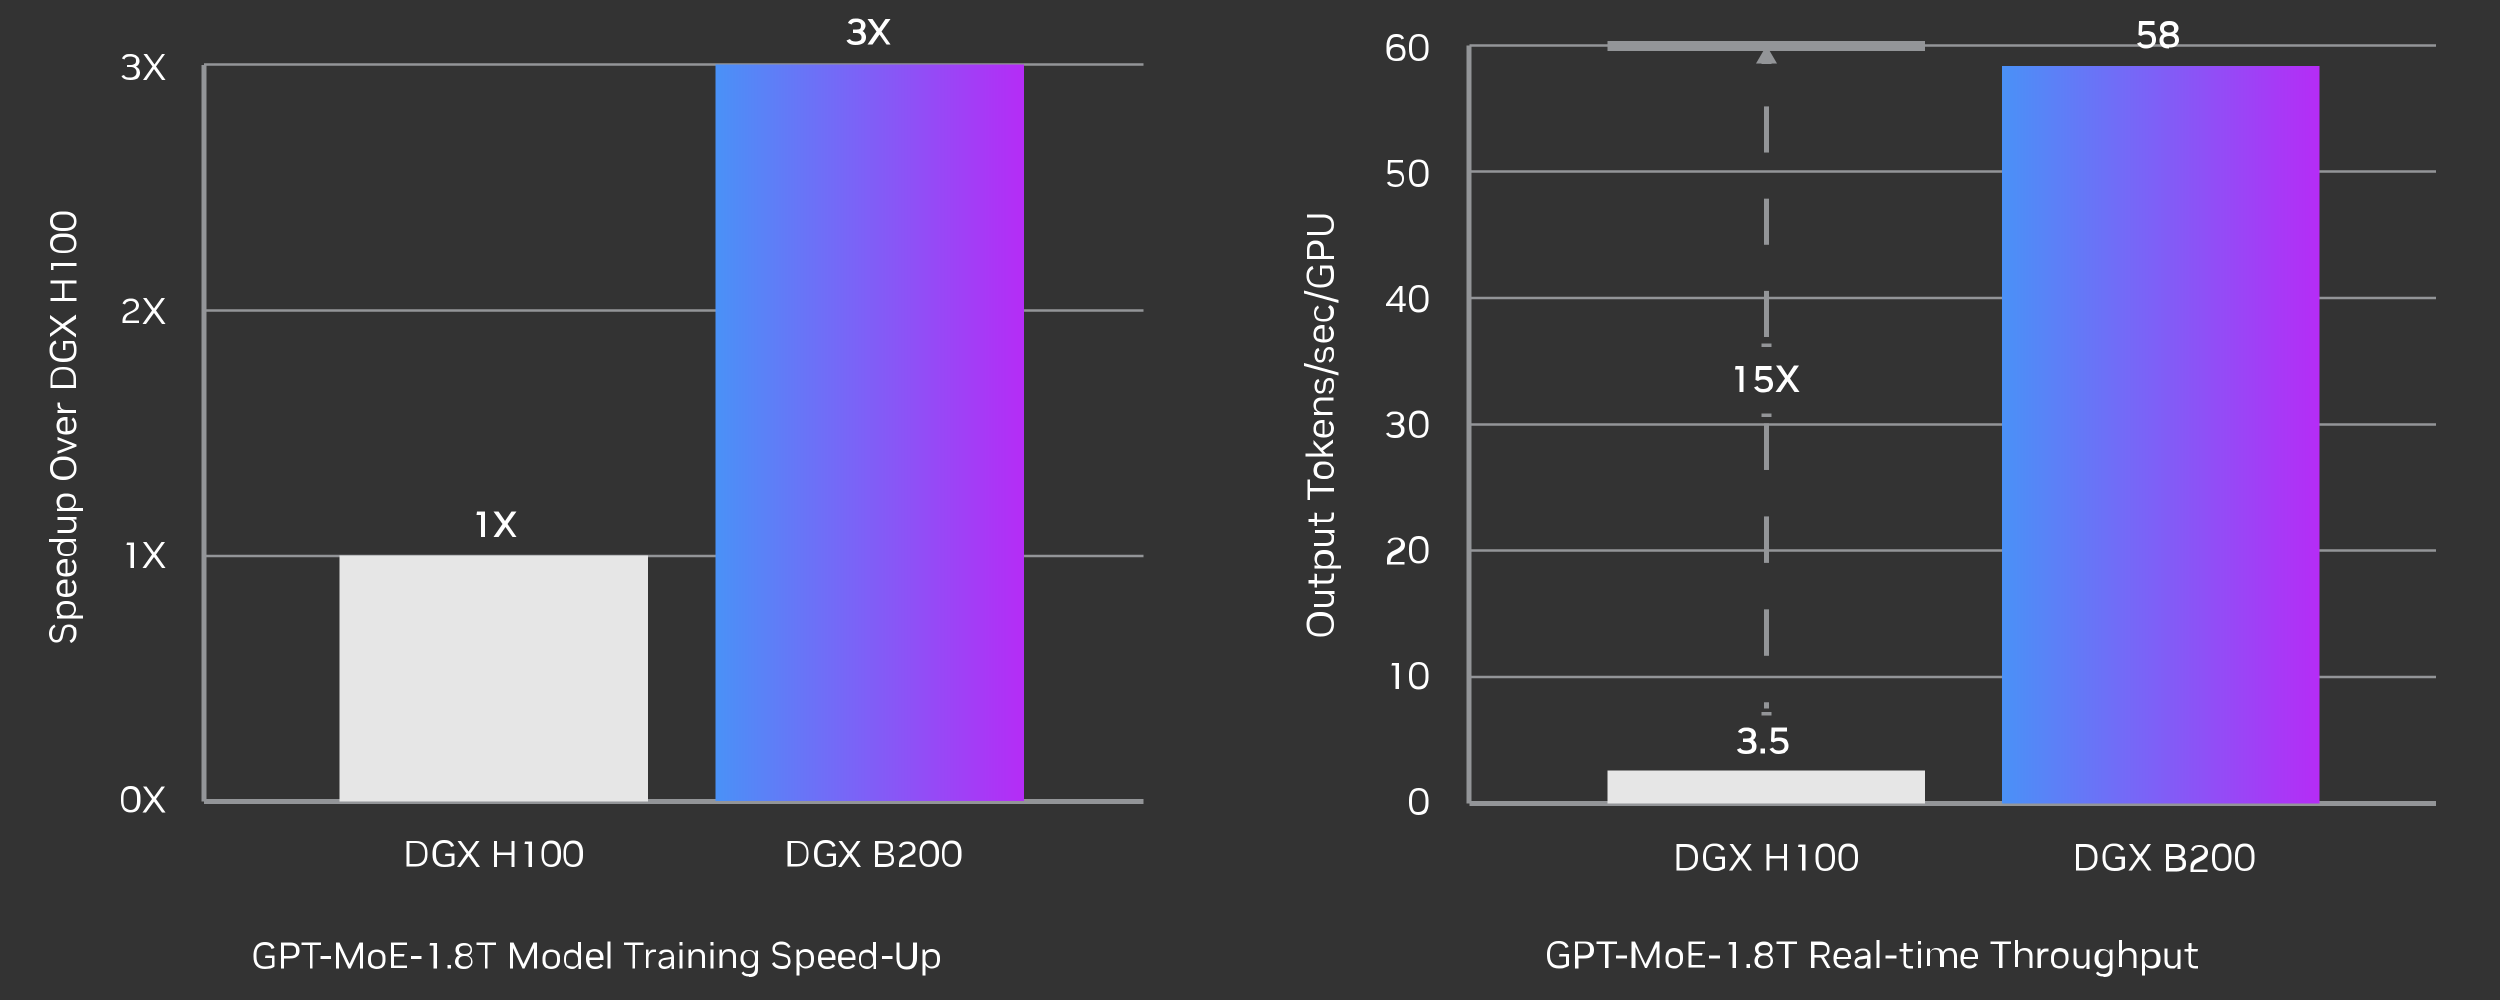<?xml version="1.0" encoding="utf-8"?>
<!-- Generator: Adobe Illustrator 24.3.0, SVG Export Plug-In . SVG Version: 6.00 Build 0)  -->
<svg version="1.1" id="Layer_1" xmlns="http://www.w3.org/2000/svg" xmlns:xlink="http://www.w3.org/1999/xlink" x="0px" y="0px"
	 viewBox="0 0 500 200" style="enable-background:new 0 0 500 200;" xml:space="preserve">
<rect x="0" y="0" width="500" height="200" fill="#333333" stroke="none"/>
<style type="text/css">
	.st0{fill:none;stroke:#939598;stroke-miterlimit:10;}
	.st1{fill:none;stroke:#939598;stroke-width:0.5;stroke-miterlimit:10;}
	.st2{fill:#FFFFFF;}
	.st3{fill:url(#SVGID_1_);}
	.st4{fill:#E6E6E6;}
	.st5{fill:url(#SVGID_2_);}
	.st6{fill:none;stroke:#939598;stroke-width:2;stroke-miterlimit:10;}
	.st7{fill:none;stroke:#939598;stroke-miterlimit:10;stroke-dasharray:0,0,9.292,9.292;}
	.st8{fill:none;stroke:#939598;stroke-miterlimit:10;stroke-dasharray:0,0,9.223,9.223;}
	.st9{fill:#939598;}
</style>
<g>
	<line class="st0" x1="40.8" y1="160.3" x2="228.7" y2="160.3"/>
	<line class="st1" x1="40.8" y1="62.1" x2="228.7" y2="62.1"/>
	<line class="st1" x1="40.8" y1="12.9" x2="228.7" y2="12.9"/>
	<path class="st2" d="M26.1,162.5c-0.6,0-1.1-0.2-1.4-0.6c-0.3-0.4-0.5-1-0.5-1.7v-0.7c0-0.7,0.2-1.3,0.5-1.7
		c0.3-0.4,0.8-0.6,1.4-0.6h0.1c0.6,0,1.1,0.2,1.4,0.6c0.3,0.4,0.5,1,0.5,1.7v0.7c0,0.7-0.2,1.3-0.5,1.7
		C27.3,162.3,26.8,162.5,26.1,162.5L26.1,162.5z M26.1,162L26.1,162c0.5,0,0.8-0.2,1-0.5c0.2-0.3,0.3-0.7,0.3-1.3v-0.6
		c0-0.6-0.1-1-0.3-1.3c-0.2-0.3-0.5-0.5-1-0.5h-0.1c-0.4,0-0.7,0.2-1,0.5c-0.2,0.3-0.3,0.7-0.3,1.3v0.6c0,0.6,0.1,1,0.3,1.3
		C25.4,161.8,25.7,162,26.1,162z"/>
	<path class="st2" d="M32.4,162.5l-1.6-2.2l-1.6,2.2h-0.7l1.9-2.7l-1.8-2.5h0.7l1.5,2.1l1.5-2.1H33l-1.8,2.5l1.9,2.7H32.4z"/>
	<path class="st2" d="M81.3,173.4v-5.2h1.9c0.8,0,1.3,0.2,1.7,0.6c0.4,0.4,0.6,1,0.6,1.8v0.3c0,0.8-0.2,1.4-0.6,1.8
		c-0.4,0.4-1,0.6-1.7,0.6H81.3z M81.9,172.8h1.3c0.6,0,1-0.2,1.3-0.5c0.3-0.3,0.5-0.8,0.5-1.4v-0.4c0-0.6-0.2-1.1-0.5-1.4
		c-0.3-0.3-0.7-0.5-1.3-0.5h-1.3V172.8z"/>
	<path class="st2" d="M88.8,173.4c-0.8,0-1.3-0.2-1.7-0.6c-0.4-0.4-0.6-1-0.6-1.9v-0.3c0-0.5,0.1-1,0.3-1.4c0.2-0.4,0.4-0.7,0.8-0.9
		c0.3-0.2,0.7-0.3,1.2-0.3h0.1c0.5,0,0.9,0.1,1.2,0.3c0.3,0.2,0.6,0.5,0.7,0.9l-0.6,0.2c-0.2-0.6-0.6-0.8-1.3-0.8h-0.1
		c-0.5,0-0.9,0.2-1.2,0.5s-0.4,0.8-0.4,1.5v0.4c0,1.3,0.6,1.9,1.7,1.9h0.1c0.5,0,0.9-0.1,1.3-0.3v-1.4h-1.3l0.1-0.5h1.8v2.2
		c-0.2,0.2-0.5,0.3-0.8,0.4C89.6,173.4,89.3,173.4,88.8,173.4L88.8,173.4z"/>
	<path class="st2" d="M95.3,173.4l-1.6-2.2l-1.6,2.2h-0.7l1.9-2.7l-1.8-2.5h0.7l1.5,2.1l1.5-2.1h0.7l-1.8,2.5l1.9,2.7H95.3z"/>
	<path class="st2" d="M98.8,173.4v-5.2h0.6v2.3h2.9v-2.3h0.6v5.2h-0.6V171h-2.9v2.4H98.8z"/>
	<path class="st2" d="M105.7,173.4v-4.6h-0.8l0.1-0.5h1.4v5.1H105.7z"/>
	<path class="st2" d="M110.2,173.4c-0.6,0-1.1-0.2-1.4-0.6c-0.3-0.4-0.5-1-0.5-1.7v-0.7c0-0.7,0.2-1.3,0.5-1.7
		c0.3-0.4,0.8-0.6,1.4-0.6h0.1c0.6,0,1.1,0.2,1.4,0.6c0.3,0.4,0.5,1,0.5,1.7v0.7c0,0.7-0.2,1.3-0.5,1.7
		C111.3,173.2,110.9,173.4,110.2,173.4L110.2,173.4z M110.2,172.9L110.2,172.9c0.5,0,0.8-0.2,1-0.5c0.2-0.3,0.3-0.7,0.3-1.3v-0.6
		c0-0.6-0.1-1-0.3-1.3c-0.2-0.3-0.5-0.5-1-0.5h-0.1c-0.4,0-0.7,0.2-1,0.5c-0.2,0.3-0.3,0.7-0.3,1.3v0.6c0,0.6,0.1,1,0.3,1.3
		S109.7,172.9,110.2,172.9z"/>
	<path class="st2" d="M114.6,173.4c-0.6,0-1.1-0.2-1.4-0.6c-0.3-0.4-0.5-1-0.5-1.7v-0.7c0-0.7,0.2-1.3,0.5-1.7
		c0.3-0.4,0.8-0.6,1.4-0.6h0.1c0.6,0,1.1,0.2,1.4,0.6c0.3,0.4,0.5,1,0.5,1.7v0.7c0,0.7-0.2,1.3-0.5,1.7
		C115.8,173.2,115.3,173.4,114.6,173.4L114.6,173.4z M114.6,172.9L114.6,172.9c0.5,0,0.8-0.2,1-0.5c0.2-0.3,0.3-0.7,0.3-1.3v-0.6
		c0-0.6-0.1-1-0.3-1.3c-0.2-0.3-0.5-0.5-1-0.5h-0.1c-0.4,0-0.7,0.2-1,0.5c-0.2,0.3-0.3,0.7-0.3,1.3v0.6c0,0.6,0.1,1,0.3,1.3
		C113.9,172.8,114.2,172.9,114.6,172.9z"/>
	<path class="st2" d="M96.2,107.4V103h-0.9l0.1-0.7H97v5.1H96.2z"/>
	<path class="st2" d="M102.5,107.4l-1.4-2l-1.4,2h-1l1.8-2.6l-1.8-2.5h1l1.3,1.9l1.3-1.9h1l-1.8,2.5l1.8,2.6H102.5z"/>
	<path class="st2" d="M171.1,9c-0.9,0-1.5-0.3-1.8-0.9l0.7-0.3c0.1,0.3,0.5,0.5,1.1,0.5h0.1c0.3,0,0.6-0.1,0.8-0.2
		c0.2-0.1,0.3-0.3,0.3-0.6V7.4c0-0.2-0.1-0.4-0.3-0.6c-0.2-0.1-0.4-0.2-0.7-0.2h-0.7V5.9h0.8c0.6,0,0.8-0.2,0.8-0.7V5.1
		c0-0.2-0.1-0.4-0.2-0.5c-0.2-0.1-0.4-0.2-0.7-0.2h0c-0.5,0-0.9,0.2-1,0.5l-0.7-0.3c0.1-0.3,0.3-0.5,0.6-0.7
		c0.3-0.2,0.7-0.2,1.1-0.2h0.1c0.3,0,0.6,0.1,0.9,0.2c0.2,0.1,0.4,0.3,0.6,0.5c0.1,0.2,0.2,0.4,0.2,0.7v0.1c0,0.2-0.1,0.4-0.2,0.6
		c-0.1,0.2-0.2,0.3-0.4,0.4c0.2,0.1,0.4,0.3,0.5,0.5c0.1,0.2,0.2,0.4,0.2,0.7v0.1c0,0.5-0.2,0.8-0.5,1.1C172.2,8.9,171.8,9,171.1,9
		C171.2,9,171.1,9,171.1,9z"/>
	<path class="st2" d="M177.3,8.9l-1.4-2l-1.4,2h-1l1.8-2.6l-1.8-2.5h1l1.3,1.9l1.3-1.9h1l-1.8,2.5l1.8,2.6H177.3z"/>
	<path class="st2" d="M157.5,173.4v-5.2h1.9c0.8,0,1.3,0.2,1.7,0.6c0.4,0.4,0.6,1,0.6,1.8v0.3c0,0.8-0.2,1.4-0.6,1.8
		c-0.4,0.4-1,0.6-1.7,0.6H157.5z M158.2,172.8h1.3c0.6,0,1-0.2,1.3-0.5c0.3-0.3,0.5-0.8,0.5-1.4v-0.4c0-0.6-0.2-1.1-0.5-1.4
		c-0.3-0.3-0.7-0.5-1.3-0.5h-1.3V172.8z"/>
	<path class="st2" d="M165.1,173.4c-0.8,0-1.3-0.2-1.7-0.6c-0.4-0.4-0.6-1-0.6-1.9v-0.3c0-0.5,0.1-1,0.3-1.4
		c0.2-0.4,0.4-0.7,0.8-0.9c0.3-0.2,0.7-0.3,1.2-0.3h0.1c0.5,0,0.9,0.1,1.2,0.3s0.6,0.5,0.7,0.9l-0.6,0.2c-0.2-0.6-0.6-0.8-1.3-0.8
		h-0.1c-0.5,0-0.9,0.2-1.2,0.5s-0.4,0.8-0.4,1.5v0.4c0,1.3,0.6,1.9,1.7,1.9h0.1c0.5,0,0.9-0.1,1.3-0.3v-1.4h-1.3l0.1-0.5h1.8v2.2
		c-0.2,0.2-0.5,0.3-0.8,0.4C165.9,173.4,165.5,173.4,165.1,173.4L165.1,173.4z"/>
	<path class="st2" d="M171.5,173.4l-1.6-2.2l-1.6,2.2h-0.7l1.9-2.7l-1.8-2.5h0.7l1.5,2.1l1.5-2.1h0.7l-1.8,2.5l1.9,2.7H171.5z"/>
	<path class="st2" d="M175,173.4v-5.2h1.9c0.6,0,1,0.1,1.3,0.3c0.3,0.2,0.4,0.6,0.4,1v0.2c0,0.5-0.2,0.8-0.7,1
		c0.3,0.1,0.5,0.2,0.7,0.4c0.1,0.2,0.2,0.4,0.2,0.7v0.2c0,0.4-0.1,0.7-0.4,1c-0.3,0.2-0.7,0.4-1.3,0.4H175z M175.6,170.5h1.3
		c0.4,0,0.7-0.1,0.9-0.2c0.2-0.1,0.3-0.3,0.3-0.6v-0.2c0-0.5-0.4-0.8-1.1-0.8h-1.3V170.5z M175.6,172.8h1.5c0.4,0,0.7-0.1,0.9-0.2
		c0.2-0.1,0.3-0.3,0.3-0.6v-0.2c0-0.3-0.1-0.5-0.3-0.6c-0.2-0.1-0.5-0.2-0.9-0.2h-1.5V172.8z"/>
	<path class="st2" d="M179.8,173.4v-0.6c0-0.7,0.3-1.3,1-1.6l1-0.5c0.5-0.3,0.7-0.6,0.7-1v-0.1c0-0.2-0.1-0.4-0.3-0.6
		c-0.2-0.1-0.4-0.2-0.7-0.2h-0.1c-0.3,0-0.5,0.1-0.7,0.2c-0.2,0.1-0.3,0.3-0.4,0.5l-0.5-0.2c0.3-0.7,0.8-1,1.7-1h0.1
		c0.3,0,0.6,0.1,0.8,0.2c0.2,0.1,0.4,0.3,0.5,0.5c0.1,0.2,0.2,0.4,0.2,0.7v0.1c0,0.3-0.1,0.6-0.2,0.8c-0.2,0.2-0.4,0.4-0.8,0.6
		l-1,0.5c-0.2,0.1-0.4,0.3-0.5,0.5c-0.1,0.2-0.2,0.4-0.2,0.7v0h2.7v0.5H179.8z"/>
	<path class="st2" d="M185.8,173.4c-0.6,0-1.1-0.2-1.4-0.6c-0.3-0.4-0.5-1-0.5-1.7v-0.7c0-0.7,0.2-1.3,0.5-1.7
		c0.3-0.4,0.8-0.6,1.4-0.6h0.1c0.6,0,1.1,0.2,1.4,0.6c0.3,0.4,0.5,1,0.5,1.7v0.7c0,0.7-0.2,1.3-0.5,1.7
		C187,173.2,186.5,173.4,185.8,173.4L185.8,173.4z M185.8,172.9L185.8,172.9c0.5,0,0.8-0.2,1-0.5c0.2-0.3,0.3-0.7,0.3-1.3v-0.6
		c0-0.6-0.1-1-0.3-1.3c-0.2-0.3-0.5-0.5-1-0.5h-0.1c-0.4,0-0.7,0.2-1,0.5c-0.2,0.3-0.3,0.7-0.3,1.3v0.6c0,0.6,0.1,1,0.3,1.3
		S185.4,172.9,185.8,172.9z"/>
	<path class="st2" d="M190.3,173.4c-0.6,0-1.1-0.2-1.4-0.6c-0.3-0.4-0.5-1-0.5-1.7v-0.7c0-0.7,0.2-1.3,0.5-1.7
		c0.3-0.4,0.8-0.6,1.4-0.6h0.1c0.6,0,1.1,0.2,1.4,0.6c0.3,0.4,0.5,1,0.5,1.7v0.7c0,0.7-0.2,1.3-0.5,1.7
		C191.4,173.2,191,173.4,190.3,173.4L190.3,173.4z M190.3,172.9L190.3,172.9c0.5,0,0.8-0.2,1-0.5c0.2-0.3,0.3-0.7,0.3-1.3v-0.6
		c0-0.6-0.1-1-0.3-1.3c-0.2-0.3-0.5-0.5-1-0.5h-0.1c-0.4,0-0.7,0.2-1,0.5c-0.2,0.3-0.3,0.7-0.3,1.3v0.6c0,0.6,0.1,1,0.3,1.3
		S189.9,172.9,190.3,172.9z"/>
	<line class="st0" x1="40.8" y1="13" x2="40.8" y2="160.3"/>
	<line class="st1" x1="40.8" y1="111.2" x2="228.7" y2="111.2"/>
	<path class="st2" d="M26.1,113.6V109h-0.8l0.1-0.5h1.4v5.1H26.1z"/>
	<path class="st2" d="M32.4,113.6l-1.6-2.2l-1.6,2.2h-0.7l1.9-2.7l-1.8-2.5h0.7l1.5,2.1l1.5-2.1H33l-1.8,2.5l1.9,2.7H32.4z"/>
	<path class="st2" d="M24.5,64.8v-0.6c0-0.7,0.3-1.3,1-1.6l1-0.5c0.5-0.3,0.7-0.6,0.7-1v-0.1c0-0.2-0.1-0.4-0.3-0.6
		c-0.2-0.1-0.4-0.2-0.7-0.2h-0.1c-0.3,0-0.5,0.1-0.7,0.2c-0.2,0.1-0.3,0.3-0.4,0.5l-0.5-0.2c0.3-0.7,0.8-1,1.7-1h0.1
		c0.3,0,0.6,0.1,0.8,0.2c0.2,0.1,0.4,0.3,0.5,0.5c0.1,0.2,0.2,0.4,0.2,0.7V61c0,0.3-0.1,0.6-0.2,0.8c-0.2,0.2-0.4,0.4-0.8,0.6
		l-1,0.5c-0.2,0.1-0.4,0.3-0.5,0.5c-0.1,0.2-0.2,0.4-0.2,0.7v0h2.7v0.5H24.5z"/>
	<path class="st2" d="M32.4,64.8l-1.6-2.2l-1.6,2.2h-0.7l1.9-2.7l-1.8-2.5h0.7l1.5,2.1l1.5-2.1H33l-1.8,2.5l1.9,2.7H32.4z"/>
	<path class="st2" d="M26,16c-0.9,0-1.5-0.3-1.7-0.8l0.5-0.2c0.1,0.2,0.2,0.3,0.4,0.4c0.2,0.1,0.5,0.1,0.8,0.1h0.1
		c0.4,0,0.6-0.1,0.9-0.3c0.2-0.2,0.3-0.4,0.3-0.7v-0.1c0-0.3-0.1-0.5-0.3-0.7c-0.2-0.2-0.5-0.3-0.8-0.3h-0.8V13h0.8
		c0.3,0,0.5-0.1,0.7-0.2c0.2-0.1,0.3-0.3,0.3-0.6v-0.1c0-0.3-0.1-0.5-0.3-0.6c-0.2-0.1-0.5-0.2-0.8-0.2H26c-0.6,0-1,0.2-1.1,0.6
		l-0.5-0.2c0.1-0.3,0.3-0.5,0.6-0.7c0.3-0.2,0.6-0.2,1.1-0.2h0.1c0.3,0,0.6,0.1,0.9,0.2c0.2,0.1,0.4,0.3,0.6,0.5
		c0.1,0.2,0.2,0.4,0.2,0.7v0.1c0,0.2-0.1,0.4-0.2,0.6c-0.1,0.2-0.3,0.3-0.5,0.4c0.2,0.1,0.4,0.3,0.6,0.5c0.1,0.2,0.2,0.5,0.2,0.7
		v0.1c0,0.4-0.2,0.8-0.5,1.1C27.1,15.9,26.7,16,26,16L26,16z"/>
	<path class="st2" d="M32.4,16l-1.6-2.2L29.3,16h-0.7l1.9-2.7l-1.8-2.5h0.7l1.5,2.1l1.5-2.1H33l-1.8,2.5l1.9,2.7H32.4z"/>
	<linearGradient id="SVGID_1_" gradientUnits="userSpaceOnUse" x1="143.138" y1="86.608" x2="204.863" y2="86.608">
		<stop  offset="1.942791e-03" style="stop-color:#4A91F7"/>
		<stop  offset="1" style="stop-color:#B52CF6"/>
	</linearGradient>
	<rect x="143.1" y="12.9" class="st3" width="61.7" height="147.3"/>
	<path class="st2" d="M53,193.8c-0.8,0-1.3-0.2-1.7-0.6c-0.4-0.4-0.6-1-0.6-1.9v-0.3c0-0.5,0.1-1,0.3-1.4c0.2-0.4,0.4-0.7,0.8-0.9
		c0.3-0.2,0.7-0.3,1.2-0.3H53c0.5,0,0.9,0.1,1.2,0.3c0.3,0.2,0.6,0.5,0.7,0.9l-0.6,0.2c-0.2-0.6-0.6-0.8-1.3-0.8h-0.1
		c-0.5,0-0.9,0.2-1.2,0.5c-0.3,0.3-0.4,0.8-0.4,1.5v0.4c0,1.3,0.6,1.9,1.7,1.9h0.1c0.5,0,0.9-0.1,1.3-0.3v-1.4H53l0.1-0.5h1.8v2.2
		c-0.2,0.2-0.5,0.3-0.8,0.4C53.8,193.7,53.5,193.8,53,193.8L53,193.8z"/>
	<path class="st2" d="M56.2,193.7v-5.2H58c0.6,0,1,0.1,1.4,0.4c0.3,0.3,0.5,0.6,0.5,1.1v0.2c0,0.5-0.2,0.9-0.5,1.1
		c-0.3,0.3-0.8,0.4-1.4,0.4h-1.2v2H56.2z M56.8,191.2H58c0.4,0,0.7-0.1,0.9-0.2c0.2-0.2,0.3-0.4,0.3-0.7V190c0-0.3-0.1-0.6-0.3-0.7
		c-0.2-0.2-0.5-0.2-0.9-0.2h-1.2V191.2z"/>
	<path class="st2" d="M62,193.7V189h-1.7v-0.5h3.9v0.5h-1.7v4.7H62z"/>
	<path class="st2" d="M64.1,191.8v-0.6h2.1v0.6H64.1z"/>
	<path class="st2" d="M67.2,193.7v-5.2h0.7l2,4.3l2-4.3h0.7v5.2h-0.6v-4.1l-1.9,4.1h-0.4l-1.9-4.1v4.1H67.2z"/>
	<path class="st2" d="M75.3,193.8c-0.3,0-0.6-0.1-0.9-0.2c-0.3-0.1-0.5-0.4-0.6-0.6c-0.2-0.3-0.2-0.6-0.2-1v-0.3
		c0-0.4,0.1-0.7,0.2-1c0.2-0.3,0.4-0.5,0.6-0.6c0.3-0.1,0.6-0.2,0.9-0.2h0.1c0.3,0,0.6,0.1,0.9,0.2c0.3,0.1,0.5,0.4,0.6,0.6
		c0.2,0.3,0.2,0.6,0.2,1v0.3c0,0.4-0.1,0.7-0.2,1c-0.2,0.3-0.4,0.5-0.6,0.6S75.7,193.8,75.3,193.8L75.3,193.8z M75.3,193.3
		L75.3,193.3c0.4,0,0.7-0.1,0.9-0.3c0.2-0.2,0.3-0.6,0.3-1v-0.3c0-0.4-0.1-0.8-0.3-1c-0.2-0.2-0.5-0.3-0.8-0.3h-0.1
		c-0.3,0-0.6,0.1-0.8,0.3c-0.2,0.2-0.3,0.6-0.3,1v0.3c0,0.4,0.1,0.8,0.3,1C74.8,193.2,75,193.3,75.3,193.3z"/>
	<path class="st2" d="M78.2,193.7v-5.2h3.2v0.5h-2.6v1.8h2.1l-0.1,0.5h-2v1.8h2.6v0.5H78.2z"/>
	<path class="st2" d="M82.2,191.8v-0.6h2.1v0.6H82.2z"/>
	<path class="st2" d="M86.7,193.7v-4.6h-0.8l0.1-0.5h1.4v5.1H86.7z"/>
	<path class="st2" d="M89.5,193.7v-0.7h0.7v0.7H89.5z"/>
	<path class="st2" d="M92.8,193.8c-0.6,0-1-0.1-1.3-0.4c-0.3-0.3-0.5-0.6-0.5-1v-0.1c0-0.3,0.1-0.5,0.2-0.7c0.1-0.2,0.3-0.4,0.6-0.5
		c-0.2-0.1-0.4-0.2-0.5-0.4c-0.1-0.2-0.2-0.4-0.2-0.6v-0.1c0-0.4,0.1-0.7,0.4-1c0.3-0.2,0.7-0.4,1.2-0.4h0.1c0.5,0,0.9,0.1,1.2,0.4
		c0.3,0.2,0.4,0.6,0.4,1v0.1c0,0.2-0.1,0.4-0.2,0.6c-0.1,0.2-0.3,0.3-0.5,0.4c0.2,0.1,0.4,0.3,0.6,0.5c0.1,0.2,0.2,0.5,0.2,0.7v0.1
		c0,0.4-0.2,0.8-0.5,1c-0.3,0.3-0.7,0.4-1.3,0.4H92.8z M92.9,193.3L92.9,193.3c0.5,0,0.8-0.1,1-0.3c0.2-0.2,0.3-0.4,0.3-0.7v-0.1
		c0-0.3-0.1-0.5-0.3-0.7c-0.2-0.2-0.5-0.3-0.9-0.3h-0.1c-0.4,0-0.7,0.1-0.9,0.3c-0.2,0.2-0.3,0.4-0.3,0.7v0.1c0,0.3,0.1,0.5,0.3,0.7
		C92.2,193.2,92.5,193.3,92.9,193.3z M92.9,190.8L92.9,190.8c0.4,0,0.7-0.1,0.9-0.2c0.2-0.2,0.3-0.4,0.3-0.6v-0.1
		c0-0.2-0.1-0.4-0.3-0.6c-0.2-0.2-0.5-0.2-0.8-0.2h-0.1c-0.3,0-0.6,0.1-0.8,0.2c-0.2,0.2-0.3,0.4-0.3,0.6v0.1c0,0.2,0.1,0.4,0.3,0.6
		C92.3,190.7,92.5,190.8,92.9,190.8z"/>
	<path class="st2" d="M97,193.7V189h-1.7v-0.5h3.9v0.5h-1.7v4.7H97z"/>
	<path class="st2" d="M102,193.7v-5.2h0.7l2,4.3l2-4.3h0.7v5.2h-0.6v-4.1l-1.9,4.1h-0.4l-1.9-4.1v4.1H102z"/>
	<path class="st2" d="M110.2,193.8c-0.3,0-0.6-0.1-0.9-0.2c-0.3-0.1-0.5-0.4-0.6-0.6c-0.2-0.3-0.2-0.6-0.2-1v-0.3
		c0-0.4,0.1-0.7,0.2-1c0.2-0.3,0.4-0.5,0.6-0.6c0.3-0.1,0.6-0.2,0.9-0.2h0.1c0.3,0,0.6,0.1,0.9,0.2c0.3,0.1,0.5,0.4,0.6,0.6
		c0.2,0.3,0.2,0.6,0.2,1v0.3c0,0.4-0.1,0.7-0.2,1c-0.2,0.3-0.4,0.5-0.6,0.6S110.6,193.8,110.2,193.8L110.2,193.8z M110.2,193.3
		L110.2,193.3c0.4,0,0.7-0.1,0.9-0.3c0.2-0.2,0.3-0.6,0.3-1v-0.3c0-0.4-0.1-0.8-0.3-1c-0.2-0.2-0.5-0.3-0.8-0.3h-0.1
		c-0.3,0-0.6,0.1-0.8,0.3c-0.2,0.2-0.3,0.6-0.3,1v0.3c0,0.4,0.1,0.8,0.3,1C109.6,193.2,109.9,193.3,110.2,193.3z"/>
	<path class="st2" d="M114.4,193.8c-0.3,0-0.6-0.1-0.8-0.2c-0.2-0.1-0.4-0.3-0.6-0.6c-0.1-0.3-0.2-0.6-0.2-1v-0.3
		c0-0.4,0.1-0.7,0.2-1c0.1-0.3,0.3-0.5,0.6-0.6c0.2-0.1,0.5-0.2,0.8-0.2h0c0.3,0,0.5,0.1,0.7,0.2c0.2,0.1,0.4,0.3,0.5,0.5v-2.2h0.6
		v5.4h-0.5V193c-0.1,0.2-0.3,0.4-0.5,0.5C115,193.7,114.8,193.8,114.4,193.8L114.4,193.8z M114.5,193.3L114.5,193.3
		c0.3,0,0.5,0,0.6-0.1s0.3-0.2,0.4-0.4c0.1-0.2,0.1-0.5,0.1-0.8v-0.2c0-0.3-0.1-0.6-0.2-0.8c-0.1-0.2-0.2-0.3-0.4-0.4
		c-0.2-0.1-0.4-0.1-0.6-0.1h-0.1c-0.3,0-0.6,0.1-0.8,0.3c-0.2,0.2-0.3,0.5-0.3,1v0.3c0,0.5,0.1,0.8,0.3,1
		C113.9,193.2,114.2,193.3,114.5,193.3z"/>
	<path class="st2" d="M118.9,193.8c-0.5,0-0.9-0.2-1.2-0.5c-0.3-0.3-0.5-0.8-0.5-1.4v-0.3c0-0.4,0.1-0.7,0.2-1
		c0.1-0.3,0.3-0.5,0.6-0.6c0.3-0.1,0.5-0.2,0.9-0.2h0.1c0.3,0,0.6,0.1,0.9,0.2c0.2,0.1,0.4,0.3,0.6,0.6c0.1,0.3,0.2,0.6,0.2,0.9v0.5
		h-2.8c0,0.4,0.1,0.8,0.3,1c0.2,0.2,0.5,0.3,0.8,0.3h0.1c0.2,0,0.4,0,0.6-0.1c0.2-0.1,0.3-0.2,0.4-0.4l0.5,0.3
		c-0.1,0.2-0.3,0.4-0.6,0.5c-0.2,0.1-0.5,0.2-0.9,0.2H118.9z M117.8,191.5h2.2v-0.1c0-0.4-0.1-0.6-0.3-0.8c-0.2-0.2-0.4-0.3-0.8-0.3
		h-0.1c-0.3,0-0.6,0.1-0.8,0.3C118,190.8,117.9,191.1,117.8,191.5z"/>
	<path class="st2" d="M121.5,193.7v-5.4h0.6v5.4H121.5z"/>
	<path class="st2" d="M126.5,193.7V189h-1.7v-0.5h3.9v0.5h-1.7v4.7H126.5z"/>
	<path class="st2" d="M129.2,193.7v-3.8h0.5v0.8c0.1-0.2,0.2-0.4,0.4-0.6c0.2-0.2,0.4-0.2,0.8-0.2h0.3v0.5h-0.4
		c-0.3,0-0.6,0.1-0.8,0.3c-0.2,0.2-0.3,0.6-0.3,1v1.9H129.2z"/>
	<path class="st2" d="M132.9,193.8c-0.4,0-0.7-0.1-0.9-0.3c-0.2-0.2-0.3-0.5-0.3-0.8c0-0.3,0.1-0.5,0.3-0.7c0.2-0.2,0.5-0.3,0.8-0.4
		l1.5-0.2v0c0-0.7-0.3-1-0.9-1h-0.1c-0.5,0-0.8,0.2-1,0.5l-0.5-0.2c0.1-0.3,0.3-0.5,0.5-0.6c0.2-0.1,0.5-0.2,0.9-0.2h0.1
		c0.5,0,0.8,0.1,1.1,0.4c0.2,0.3,0.4,0.6,0.4,1.1v2.4h-0.5V193c-0.1,0.2-0.3,0.4-0.5,0.6C133.5,193.7,133.2,193.8,132.9,193.8
		L132.9,193.8z M134.2,191.8L133,192c-0.3,0-0.5,0.1-0.6,0.2c-0.1,0.1-0.2,0.2-0.2,0.4c0,0.2,0.1,0.4,0.2,0.5
		c0.1,0.1,0.3,0.2,0.6,0.2h0.1c0.3,0,0.6-0.1,0.8-0.3c0.2-0.2,0.3-0.5,0.3-0.9V191.8z"/>
	<path class="st2" d="M135.9,189.1v-0.7h0.6v0.7H135.9z M135.9,193.7v-3.8h0.6v3.8H135.9z"/>
	<path class="st2" d="M137.7,193.7v-3.8h0.5v0.7c0.1-0.2,0.3-0.4,0.5-0.6c0.2-0.1,0.5-0.2,0.8-0.2h0.1c0.4,0,0.8,0.1,1,0.4
		c0.3,0.3,0.4,0.6,0.4,1.1v2.3h-0.6v-2.2c0-0.4-0.1-0.7-0.2-0.8c-0.2-0.2-0.4-0.3-0.7-0.3h-0.1c-0.2,0-0.4,0-0.5,0.1
		c-0.2,0.1-0.3,0.2-0.4,0.4c-0.1,0.2-0.2,0.4-0.2,0.7v2.1H137.7z"/>
	<path class="st2" d="M142.1,189.1v-0.7h0.6v0.7H142.1z M142.1,193.7v-3.8h0.6v3.8H142.1z"/>
	<path class="st2" d="M143.9,193.7v-3.8h0.5v0.7c0.1-0.2,0.3-0.4,0.5-0.6c0.2-0.1,0.5-0.2,0.8-0.2h0.1c0.4,0,0.8,0.1,1,0.4
		c0.3,0.3,0.4,0.6,0.4,1.1v2.3h-0.6v-2.2c0-0.4-0.1-0.7-0.2-0.8c-0.2-0.2-0.4-0.3-0.7-0.3h-0.1c-0.2,0-0.4,0-0.5,0.1
		c-0.2,0.1-0.3,0.2-0.4,0.4c-0.1,0.2-0.2,0.4-0.2,0.7v2.1H143.9z"/>
	<path class="st2" d="M149.8,195.3c-0.7,0-1.2-0.2-1.5-0.7l0.4-0.3c0.1,0.2,0.2,0.3,0.4,0.4c0.2,0.1,0.4,0.1,0.7,0.1h0.1
		c0.7,0,1.1-0.4,1.1-1.2V193c-0.2,0.4-0.6,0.6-1.2,0.6h0c-0.3,0-0.6-0.1-0.9-0.2c-0.2-0.2-0.4-0.4-0.6-0.6c-0.1-0.3-0.2-0.6-0.2-0.9
		v-0.2c0-0.4,0.1-0.7,0.2-0.9c0.1-0.3,0.3-0.5,0.6-0.6c0.2-0.2,0.5-0.2,0.9-0.2h0c0.6,0,1,0.2,1.3,0.7v-0.6h0.5v3.7
		c0,0.5-0.1,1-0.4,1.2c-0.3,0.3-0.7,0.4-1.2,0.4H149.8z M149.8,193.2L149.8,193.2c0.4,0,0.7-0.1,0.9-0.4c0.2-0.2,0.3-0.6,0.3-1v-0.2
		c0-0.4-0.1-0.7-0.3-1c-0.2-0.2-0.5-0.4-0.8-0.4h-0.1c-0.3,0-0.6,0.1-0.8,0.4c-0.2,0.2-0.3,0.5-0.3,0.9v0.2c0,0.4,0.1,0.7,0.3,0.9
		C149.2,193,149.5,193.2,149.8,193.2z"/>
	<path class="st2" d="M156.4,193.8c-1,0-1.7-0.4-2-1.1l0.5-0.3c0.1,0.3,0.3,0.5,0.5,0.6c0.2,0.1,0.5,0.2,0.9,0.2h0.1
		c0.4,0,0.7-0.1,0.9-0.2c0.2-0.2,0.3-0.4,0.3-0.7v-0.1c0-0.2-0.1-0.4-0.2-0.6c-0.1-0.1-0.4-0.2-0.7-0.3l-0.9-0.2
		c-0.9-0.1-1.3-0.6-1.3-1.3v-0.1c0-0.3,0.1-0.5,0.2-0.7c0.2-0.2,0.4-0.4,0.6-0.5c0.3-0.1,0.6-0.2,0.9-0.2h0.1c0.4,0,0.8,0.1,1.1,0.3
		c0.3,0.2,0.5,0.4,0.7,0.8l-0.5,0.2c-0.2-0.5-0.6-0.7-1.3-0.7h-0.1c-0.4,0-0.7,0.1-0.9,0.2c-0.2,0.2-0.3,0.4-0.3,0.6v0.1
		c0,0.2,0.1,0.4,0.2,0.5c0.1,0.1,0.4,0.2,0.7,0.3l0.9,0.2c0.5,0.1,0.8,0.2,1,0.5c0.2,0.2,0.3,0.6,0.3,1v0.1c0,0.4-0.2,0.8-0.5,1
		C157.6,193.7,157.1,193.8,156.4,193.8L156.4,193.8z"/>
	<path class="st2" d="M159.3,195.2v-5.3h0.5v0.6c0.1-0.2,0.3-0.4,0.5-0.5c0.2-0.1,0.5-0.2,0.8-0.2h0.1c0.3,0,0.6,0.1,0.8,0.2
		c0.2,0.1,0.4,0.3,0.6,0.6c0.1,0.3,0.2,0.6,0.2,1v0.3c0,0.4-0.1,0.7-0.2,1c-0.1,0.3-0.3,0.5-0.6,0.6c-0.2,0.1-0.5,0.2-0.8,0.2h-0.1
		c-0.3,0-0.5-0.1-0.7-0.2c-0.2-0.1-0.4-0.3-0.5-0.5v2.1H159.3z M161,193.3L161,193.3c0.4,0,0.7-0.1,0.9-0.3c0.2-0.2,0.3-0.6,0.3-1
		v-0.3c0-0.5-0.1-0.8-0.3-1c-0.2-0.2-0.5-0.3-0.8-0.3H161c-0.2,0-0.4,0-0.6,0.1c-0.2,0.1-0.3,0.2-0.4,0.4c-0.1,0.2-0.1,0.5-0.1,0.8
		v0.2c0,0.5,0.1,0.8,0.3,1C160.4,193.2,160.7,193.3,161,193.3z"/>
	<path class="st2" d="M165.3,193.8c-0.5,0-0.9-0.2-1.2-0.5c-0.3-0.3-0.5-0.8-0.5-1.4v-0.3c0-0.4,0.1-0.7,0.2-1
		c0.1-0.3,0.3-0.5,0.6-0.6c0.3-0.1,0.5-0.2,0.9-0.2h0.1c0.3,0,0.6,0.1,0.9,0.2c0.2,0.1,0.4,0.3,0.6,0.6c0.1,0.3,0.2,0.6,0.2,0.9v0.5
		h-2.8c0,0.4,0.1,0.8,0.3,1c0.2,0.2,0.5,0.3,0.8,0.3h0.1c0.2,0,0.4,0,0.6-0.1c0.2-0.1,0.3-0.2,0.4-0.4l0.5,0.3
		c-0.1,0.2-0.3,0.4-0.6,0.5c-0.2,0.1-0.5,0.2-0.9,0.2H165.3z M164.2,191.5h2.2v-0.1c0-0.4-0.1-0.6-0.3-0.8c-0.2-0.2-0.4-0.3-0.8-0.3
		h-0.1c-0.3,0-0.6,0.1-0.8,0.3C164.3,190.8,164.2,191.1,164.2,191.5z"/>
	<path class="st2" d="M169.3,193.8c-0.5,0-0.9-0.2-1.2-0.5c-0.3-0.3-0.5-0.8-0.5-1.4v-0.3c0-0.4,0.1-0.7,0.2-1
		c0.1-0.3,0.3-0.5,0.6-0.6c0.3-0.1,0.5-0.2,0.9-0.2h0.1c0.3,0,0.6,0.1,0.9,0.2c0.2,0.1,0.4,0.3,0.6,0.6c0.1,0.3,0.2,0.6,0.2,0.9v0.5
		h-2.8c0,0.4,0.1,0.8,0.3,1c0.2,0.2,0.5,0.3,0.8,0.3h0.1c0.2,0,0.4,0,0.6-0.1c0.2-0.1,0.3-0.2,0.4-0.4l0.5,0.3
		c-0.1,0.2-0.3,0.4-0.6,0.5c-0.2,0.1-0.5,0.2-0.9,0.2H169.3z M168.3,191.5h2.2v-0.1c0-0.4-0.1-0.6-0.3-0.8c-0.2-0.2-0.4-0.3-0.8-0.3
		h-0.1c-0.3,0-0.6,0.1-0.8,0.3C168.4,190.8,168.3,191.1,168.3,191.5z"/>
	<path class="st2" d="M173.4,193.8c-0.3,0-0.6-0.1-0.8-0.2c-0.2-0.1-0.4-0.3-0.6-0.6c-0.1-0.3-0.2-0.6-0.2-1v-0.3
		c0-0.4,0.1-0.7,0.2-1c0.1-0.3,0.3-0.5,0.6-0.6c0.2-0.1,0.5-0.2,0.8-0.2h0c0.3,0,0.5,0.1,0.7,0.2c0.2,0.1,0.4,0.3,0.5,0.5v-2.2h0.6
		v5.4h-0.5V193c-0.1,0.2-0.3,0.4-0.5,0.5C174,193.7,173.7,193.8,173.4,193.8L173.4,193.8z M173.5,193.3L173.5,193.3
		c0.3,0,0.5,0,0.6-0.1s0.3-0.2,0.4-0.4c0.1-0.2,0.1-0.5,0.1-0.8v-0.2c0-0.3-0.1-0.6-0.2-0.8c-0.1-0.2-0.2-0.3-0.4-0.4
		c-0.2-0.1-0.4-0.1-0.6-0.1h-0.1c-0.3,0-0.6,0.1-0.8,0.3c-0.2,0.2-0.3,0.5-0.3,1v0.3c0,0.5,0.1,0.8,0.3,1
		C172.9,193.2,173.1,193.3,173.5,193.3z"/>
	<path class="st2" d="M176.4,191.8v-0.6h2.1v0.6H176.4z"/>
	<path class="st2" d="M183.4,188.5v3.2c0,0.7-0.2,1.2-0.5,1.6c-0.3,0.4-0.8,0.6-1.5,0.6h-0.1c-0.6,0-1.1-0.2-1.5-0.6
		c-0.3-0.4-0.5-0.9-0.5-1.6v-3.2h0.6v3.2c0,0.5,0.1,0.9,0.3,1.2c0.2,0.3,0.6,0.4,1,0.4h0.1c0.4,0,0.8-0.1,1-0.4
		c0.2-0.3,0.3-0.7,0.3-1.2v-3.2H183.4z"/>
	<path class="st2" d="M184.5,195.2v-5.3h0.5v0.6c0.1-0.2,0.3-0.4,0.5-0.5c0.2-0.1,0.5-0.2,0.8-0.2h0.1c0.3,0,0.6,0.1,0.8,0.2
		c0.2,0.1,0.4,0.3,0.6,0.6c0.1,0.3,0.2,0.6,0.2,1v0.3c0,0.4-0.1,0.7-0.2,1c-0.1,0.3-0.3,0.5-0.6,0.6c-0.2,0.1-0.5,0.2-0.8,0.2h-0.1
		c-0.3,0-0.5-0.1-0.7-0.2c-0.2-0.1-0.4-0.3-0.5-0.5v2.1H184.5z M186.2,193.3L186.2,193.3c0.4,0,0.7-0.1,0.9-0.3
		c0.2-0.2,0.3-0.6,0.3-1v-0.3c0-0.5-0.1-0.8-0.3-1c-0.2-0.2-0.5-0.3-0.8-0.3h-0.1c-0.2,0-0.4,0-0.6,0.1c-0.2,0.1-0.3,0.2-0.4,0.4
		c-0.1,0.2-0.1,0.5-0.1,0.8v0.2c0,0.5,0.1,0.8,0.3,1C185.7,193.2,185.9,193.3,186.2,193.3z"/>
	<rect x="67.9" y="111.1" class="st4" width="61.7" height="49.2"/>
	<path class="st2" d="M15.3,126.6c0,1-0.4,1.7-1.1,2l-0.3-0.5c0.3-0.1,0.5-0.3,0.6-0.5c0.1-0.2,0.2-0.5,0.2-0.9v-0.1
		c0-0.4-0.1-0.7-0.2-0.9c-0.2-0.2-0.4-0.3-0.7-0.3h-0.1c-0.2,0-0.4,0.1-0.6,0.2c-0.1,0.1-0.2,0.4-0.3,0.7l-0.2,0.9
		c-0.1,0.9-0.6,1.3-1.3,1.3h-0.1c-0.3,0-0.5-0.1-0.7-0.2c-0.2-0.2-0.4-0.4-0.5-0.6c-0.1-0.3-0.2-0.6-0.2-0.9v-0.1
		c0-0.4,0.1-0.8,0.3-1.1c0.2-0.3,0.4-0.5,0.8-0.7l0.2,0.5c-0.5,0.2-0.7,0.6-0.7,1.3v0.1c0,0.4,0.1,0.7,0.2,0.9
		c0.2,0.2,0.4,0.3,0.6,0.3h0.1c0.2,0,0.4-0.1,0.5-0.2s0.2-0.4,0.3-0.7l0.2-0.9c0.1-0.5,0.2-0.8,0.5-1c0.2-0.2,0.6-0.3,1-0.3h0.1
		c0.4,0,0.8,0.2,1,0.5C15.2,125.4,15.3,125.9,15.3,126.6L15.3,126.6z"/>
	<path class="st2" d="M16.7,123.7h-5.3v-0.5h0.6c-0.2-0.1-0.4-0.3-0.5-0.5c-0.1-0.2-0.2-0.5-0.2-0.8v-0.1c0-0.3,0.1-0.6,0.2-0.8
		c0.1-0.2,0.3-0.4,0.6-0.6c0.3-0.1,0.6-0.2,1-0.2h0.3c0.4,0,0.7,0.1,1,0.2c0.3,0.1,0.5,0.3,0.6,0.6c0.1,0.2,0.2,0.5,0.2,0.8v0.1
		c0,0.3-0.1,0.5-0.2,0.7c-0.1,0.2-0.3,0.4-0.5,0.5h2.1V123.7z M14.8,122L14.8,122c0-0.4-0.1-0.7-0.3-0.9c-0.2-0.2-0.6-0.3-1-0.3
		h-0.3c-0.5,0-0.8,0.1-1,0.3c-0.2,0.2-0.3,0.5-0.3,0.8v0.1c0,0.2,0,0.4,0.1,0.6c0.1,0.2,0.2,0.3,0.4,0.4c0.2,0.1,0.5,0.1,0.8,0.1
		h0.2c0.5,0,0.8-0.1,1-0.3C14.7,122.5,14.8,122.3,14.8,122z"/>
	<path class="st2" d="M15.3,117.7c0,0.5-0.2,0.9-0.5,1.2c-0.3,0.3-0.8,0.5-1.4,0.5h-0.3c-0.4,0-0.7-0.1-1-0.2
		c-0.3-0.1-0.5-0.3-0.6-0.6c-0.1-0.3-0.2-0.5-0.2-0.9v-0.1c0-0.3,0.1-0.6,0.2-0.9c0.1-0.2,0.3-0.4,0.6-0.6c0.3-0.1,0.6-0.2,0.9-0.2
		h0.5v2.8c0.4,0,0.8-0.1,1-0.3c0.2-0.2,0.3-0.5,0.3-0.8v-0.1c0-0.2,0-0.4-0.1-0.6c-0.1-0.2-0.2-0.3-0.4-0.4l0.3-0.5
		c0.2,0.1,0.4,0.3,0.5,0.6c0.1,0.2,0.2,0.5,0.2,0.9V117.7z M13.1,118.8v-2.2H13c-0.4,0-0.6,0.1-0.8,0.3c-0.2,0.2-0.3,0.4-0.3,0.8
		v0.1c0,0.3,0.1,0.6,0.3,0.8C12.4,118.7,12.7,118.8,13.1,118.8z"/>
	<path class="st2" d="M15.3,113.6c0,0.5-0.2,0.9-0.5,1.2c-0.3,0.3-0.8,0.5-1.4,0.5h-0.3c-0.4,0-0.7-0.1-1-0.2
		c-0.3-0.1-0.5-0.3-0.6-0.6c-0.1-0.3-0.2-0.5-0.2-0.9v-0.1c0-0.3,0.1-0.6,0.2-0.9c0.1-0.2,0.3-0.4,0.6-0.6c0.3-0.1,0.6-0.2,0.9-0.2
		h0.5v2.8c0.4,0,0.8-0.1,1-0.3c0.2-0.2,0.3-0.5,0.3-0.8v-0.1c0-0.2,0-0.4-0.1-0.6c-0.1-0.2-0.2-0.3-0.4-0.4l0.3-0.5
		c0.2,0.1,0.4,0.3,0.5,0.6c0.1,0.2,0.2,0.5,0.2,0.9V113.6z M13.1,114.7v-2.2H13c-0.4,0-0.6,0.1-0.8,0.3c-0.2,0.2-0.3,0.4-0.3,0.8
		v0.1c0,0.3,0.1,0.6,0.3,0.8C12.4,114.6,12.7,114.7,13.1,114.7z"/>
	<path class="st2" d="M15.3,109.6c0,0.3-0.1,0.6-0.2,0.8c-0.1,0.2-0.3,0.4-0.6,0.6c-0.3,0.1-0.6,0.2-1,0.2h-0.3
		c-0.4,0-0.7-0.1-1-0.2c-0.3-0.1-0.5-0.3-0.6-0.6c-0.1-0.2-0.2-0.5-0.2-0.8v0c0-0.3,0.1-0.5,0.2-0.7c0.1-0.2,0.3-0.4,0.5-0.5H9.8
		v-0.6h5.4v0.5h-0.7c0.2,0.1,0.4,0.3,0.5,0.5C15.3,109,15.3,109.3,15.3,109.6L15.3,109.6z M14.8,109.5L14.8,109.5
		c0-0.3,0-0.5-0.1-0.6c-0.1-0.2-0.2-0.3-0.4-0.4c-0.2-0.1-0.5-0.1-0.8-0.1h-0.2c-0.3,0-0.6,0.1-0.8,0.2c-0.2,0.1-0.3,0.2-0.4,0.4
		c-0.1,0.2-0.1,0.4-0.1,0.6v0.1c0,0.3,0.1,0.6,0.3,0.8c0.2,0.2,0.5,0.3,1,0.3h0.3c0.5,0,0.8-0.1,1-0.3
		C14.7,110.1,14.8,109.8,14.8,109.5z"/>
	<path class="st2" d="M15.3,105.2c0,0.4-0.1,0.7-0.4,1c-0.3,0.3-0.6,0.4-1.1,0.4h-2.3V106h2.2c0.4,0,0.6-0.1,0.8-0.2
		c0.2-0.2,0.3-0.4,0.3-0.7v-0.1c0-0.2,0-0.4-0.1-0.5c-0.1-0.2-0.2-0.3-0.4-0.4c-0.2-0.1-0.4-0.1-0.7-0.1h-2.1v-0.6h3.8v0.5h-0.7
		c0.2,0.1,0.4,0.3,0.5,0.5C15.3,104.6,15.3,104.9,15.3,105.2L15.3,105.2z"/>
	<path class="st2" d="M16.7,102.2h-5.3v-0.5h0.6c-0.2-0.1-0.4-0.3-0.5-0.5c-0.1-0.2-0.2-0.5-0.2-0.8v-0.1c0-0.3,0.1-0.6,0.2-0.8
		c0.1-0.2,0.3-0.4,0.6-0.6c0.3-0.1,0.6-0.2,1-0.2h0.3c0.4,0,0.7,0.1,1,0.2c0.3,0.1,0.5,0.3,0.6,0.6c0.1,0.2,0.2,0.5,0.2,0.8v0.1
		c0,0.3-0.1,0.5-0.2,0.7c-0.1,0.2-0.3,0.4-0.5,0.5h2.1V102.2z M14.8,100.5L14.8,100.5c0-0.4-0.1-0.7-0.3-0.9c-0.2-0.2-0.6-0.3-1-0.3
		h-0.3c-0.5,0-0.8,0.1-1,0.3c-0.2,0.2-0.3,0.5-0.3,0.8v0.1c0,0.2,0,0.4,0.1,0.6c0.1,0.2,0.2,0.3,0.4,0.4c0.2,0.1,0.5,0.1,0.8,0.1
		h0.2c0.5,0,0.8-0.1,1-0.3C14.7,101.1,14.8,100.8,14.8,100.5z"/>
	<path class="st2" d="M15.3,93.7c0,0.5-0.1,0.9-0.3,1.2c-0.2,0.3-0.5,0.6-0.9,0.8c-0.4,0.2-0.8,0.3-1.3,0.3h-0.3
		c-0.5,0-0.9-0.1-1.3-0.3c-0.4-0.2-0.7-0.4-0.9-0.8c-0.2-0.3-0.3-0.7-0.3-1.2v-0.1c0-0.5,0.1-0.9,0.3-1.2c0.2-0.3,0.5-0.6,0.9-0.8
		c0.4-0.2,0.8-0.3,1.3-0.3h0.3c0.5,0,0.9,0.1,1.3,0.3s0.7,0.4,0.9,0.8C15.2,92.7,15.3,93.1,15.3,93.7L15.3,93.7z M14.8,93.7
		L14.8,93.7c0-0.6-0.2-1-0.5-1.3c-0.4-0.3-0.8-0.4-1.4-0.4h-0.4c-0.6,0-1.1,0.1-1.4,0.4c-0.3,0.3-0.5,0.7-0.5,1.2v0.1
		c0,0.5,0.2,0.9,0.5,1.2c0.3,0.3,0.8,0.4,1.4,0.4h0.4c0.6,0,1.1-0.1,1.4-0.4C14.6,94.6,14.8,94.2,14.8,93.7z"/>
	<path class="st2" d="M15.3,89.3l-3.8,1.5v-0.6l3-1.1l-3-1.1v-0.6l3.8,1.5V89.3z"/>
	<path class="st2" d="M15.3,85.2c0,0.5-0.2,0.9-0.5,1.2c-0.3,0.3-0.8,0.5-1.4,0.5h-0.3c-0.4,0-0.7-0.1-1-0.2
		c-0.3-0.1-0.5-0.3-0.6-0.6c-0.1-0.3-0.2-0.5-0.2-0.9v-0.1c0-0.3,0.1-0.6,0.2-0.9c0.1-0.2,0.3-0.4,0.6-0.6c0.3-0.1,0.6-0.2,0.9-0.2
		h0.5v2.8c0.4,0,0.8-0.1,1-0.3c0.2-0.2,0.3-0.5,0.3-0.8v-0.1c0-0.2,0-0.4-0.1-0.6c-0.1-0.2-0.2-0.3-0.4-0.4l0.3-0.5
		c0.2,0.1,0.4,0.3,0.5,0.6c0.1,0.2,0.2,0.5,0.2,0.9V85.2z M13.1,86.3v-2.2H13c-0.4,0-0.6,0.1-0.8,0.3c-0.2,0.2-0.3,0.4-0.3,0.8v0.1
		c0,0.3,0.1,0.6,0.3,0.8C12.4,86.2,12.7,86.3,13.1,86.3z"/>
	<path class="st2" d="M15.3,82.6h-3.8V82h0.8c-0.2-0.1-0.4-0.2-0.6-0.4c-0.2-0.2-0.2-0.4-0.2-0.8v-0.3H12v0.4c0,0.3,0.1,0.6,0.3,0.8
		c0.2,0.2,0.6,0.3,1,0.3h1.9V82.6z"/>
	<path class="st2" d="M15.3,77.6h-5.2v-1.9c0-0.8,0.2-1.3,0.6-1.7c0.4-0.4,1-0.6,1.8-0.6h0.3c0.8,0,1.4,0.2,1.8,0.6
		c0.4,0.4,0.6,1,0.6,1.7V77.6z M14.7,77v-1.3c0-0.6-0.2-1-0.5-1.3c-0.3-0.3-0.8-0.5-1.4-0.5h-0.4c-0.6,0-1.1,0.2-1.4,0.5
		c-0.3,0.3-0.5,0.7-0.5,1.3V77H14.7z"/>
	<path class="st2" d="M15.3,70.1c0,0.8-0.2,1.3-0.6,1.7c-0.4,0.4-1,0.6-1.9,0.6h-0.3c-0.5,0-1-0.1-1.4-0.3c-0.4-0.2-0.7-0.4-0.9-0.8
		c-0.2-0.3-0.3-0.7-0.3-1.2v-0.1c0-0.5,0.1-0.9,0.3-1.2c0.2-0.3,0.5-0.6,0.9-0.7l0.2,0.6c-0.6,0.2-0.8,0.6-0.8,1.3v0.1
		c0,0.5,0.2,0.9,0.5,1.2s0.8,0.4,1.5,0.4h0.4c1.3,0,1.9-0.6,1.9-1.7V70c0-0.5-0.1-0.9-0.3-1.3h-1.4v1.3L12.6,70v-1.8h2.2
		c0.2,0.2,0.3,0.5,0.4,0.8C15.3,69.3,15.3,69.6,15.3,70.1L15.3,70.1z"/>
	<path class="st2" d="M15.3,63.7L13,65.2l2.2,1.6v0.7l-2.7-1.9l-2.5,1.8v-0.7l2.1-1.5l-2.1-1.5V63l2.5,1.8l2.7-1.9V63.7L15.3,63.7z"
		/>
	<path class="st2" d="M15.3,60.2h-5.2v-0.6h2.3v-2.9h-2.3v-0.6h5.2v0.6h-2.4v2.9h2.4V60.2z"/>
	<path class="st2" d="M15.3,53.2h-4.6v0.8L10.2,54v-1.4h5.1V53.2z"/>
	<path class="st2" d="M15.3,48.7c0,0.6-0.2,1.1-0.6,1.4c-0.4,0.3-1,0.5-1.7,0.5h-0.7c-0.7,0-1.3-0.2-1.7-0.5
		c-0.4-0.3-0.6-0.8-0.6-1.4v-0.1c0-0.6,0.2-1.1,0.6-1.4c0.4-0.3,1-0.5,1.7-0.5H13c0.7,0,1.3,0.2,1.7,0.5
		C15.1,47.6,15.3,48.1,15.3,48.7L15.3,48.7z M14.8,48.7L14.8,48.7c0-0.5-0.2-0.8-0.5-1c-0.3-0.2-0.7-0.3-1.3-0.3h-0.6
		c-0.6,0-1,0.1-1.3,0.3c-0.3,0.2-0.5,0.5-0.5,1v0.1c0,0.4,0.2,0.7,0.5,1c0.3,0.2,0.7,0.3,1.3,0.3H13c0.6,0,1-0.1,1.3-0.3
		S14.8,49.2,14.8,48.7z"/>
	<path class="st2" d="M15.3,44.3c0,0.6-0.2,1.1-0.6,1.4c-0.4,0.3-1,0.5-1.7,0.5h-0.7c-0.7,0-1.3-0.2-1.7-0.5
		c-0.4-0.3-0.6-0.8-0.6-1.4v-0.1c0-0.6,0.2-1.1,0.6-1.4c0.4-0.3,1-0.5,1.7-0.5H13c0.7,0,1.3,0.2,1.7,0.5
		C15.1,43.1,15.3,43.6,15.3,44.3L15.3,44.3z M14.8,44.3L14.8,44.3c0-0.5-0.2-0.8-0.5-1C14,43,13.6,42.9,13,42.9h-0.6
		c-0.6,0-1,0.1-1.3,0.3c-0.3,0.2-0.5,0.5-0.5,1v0.1c0,0.4,0.2,0.7,0.5,1c0.3,0.2,0.7,0.3,1.3,0.3H13c0.6,0,1-0.1,1.3-0.3
		C14.6,45,14.8,44.7,14.8,44.3z"/>
</g>
<g>
	<line class="st0" x1="293.9" y1="160.7" x2="487.2" y2="160.7"/>
	<line class="st1" x1="293.9" y1="135.4" x2="487.2" y2="135.4"/>
	<line class="st1" x1="293.9" y1="34.3" x2="487.2" y2="34.3"/>
	<line class="st1" x1="293.9" y1="9.1" x2="487.2" y2="9.1"/>
	<path class="st2" d="M283.7,163c-0.6,0-1.1-0.2-1.4-0.6c-0.3-0.4-0.5-1-0.5-1.8V160c0-0.8,0.2-1.3,0.5-1.8c0.3-0.4,0.8-0.6,1.4-0.6
		h0.1c0.6,0,1.1,0.2,1.4,0.6c0.3,0.4,0.5,1,0.5,1.8v0.7c0,0.8-0.2,1.3-0.5,1.8C284.9,162.8,284.4,163,283.7,163L283.7,163z
		 M283.7,162.4L283.7,162.4c0.5,0,0.8-0.2,1.1-0.5c0.2-0.3,0.3-0.8,0.3-1.4V160c0-0.6-0.1-1-0.3-1.4c-0.2-0.3-0.6-0.5-1-0.5h-0.1
		c-0.4,0-0.8,0.2-1,0.5c-0.2,0.3-0.3,0.8-0.3,1.4v0.6c0,0.6,0.1,1,0.3,1.4S283.3,162.4,283.7,162.4z"/>
	<path class="st2" d="M279.1,137.8v-4.7h-0.8l0.1-0.5h1.4v5.2H279.1z"/>
	<path class="st2" d="M283.7,137.9c-0.6,0-1.1-0.2-1.4-0.6c-0.3-0.4-0.5-1-0.5-1.8v-0.7c0-0.8,0.2-1.3,0.5-1.8
		c0.3-0.4,0.8-0.6,1.4-0.6h0.1c0.6,0,1.1,0.2,1.4,0.6c0.3,0.4,0.5,1,0.5,1.8v0.7c0,0.8-0.2,1.3-0.5,1.8
		C284.9,137.7,284.4,137.9,283.7,137.9L283.7,137.9z M283.7,137.3L283.7,137.3c0.5,0,0.8-0.2,1.1-0.5c0.2-0.3,0.3-0.8,0.3-1.4v-0.6
		c0-0.6-0.1-1-0.3-1.4c-0.2-0.3-0.6-0.5-1-0.5h-0.1c-0.4,0-0.8,0.2-1,0.5c-0.2,0.3-0.3,0.8-0.3,1.4v0.6c0,0.6,0.1,1,0.3,1.4
		C283,137.2,283.3,137.3,283.7,137.3z"/>
	<path class="st2" d="M266.8,124.9c0,0.5-0.1,0.9-0.3,1.3c-0.2,0.3-0.5,0.6-0.9,0.8c-0.4,0.2-0.8,0.3-1.4,0.3h-0.3
		c-0.5,0-1-0.1-1.4-0.3c-0.4-0.2-0.7-0.4-0.9-0.8c-0.2-0.3-0.3-0.8-0.3-1.3v-0.1c0-0.5,0.1-0.9,0.3-1.3c0.2-0.3,0.5-0.6,0.9-0.8
		c0.4-0.2,0.8-0.3,1.4-0.3h0.3c0.5,0,1,0.1,1.4,0.3s0.7,0.4,0.9,0.8C266.7,123.9,266.8,124.3,266.8,124.9L266.8,124.9z M266.3,124.9
		L266.3,124.9c0-0.6-0.2-1.1-0.5-1.3c-0.4-0.3-0.9-0.4-1.5-0.4h-0.4c-0.6,0-1.1,0.1-1.5,0.4c-0.4,0.3-0.5,0.7-0.5,1.3v0.1
		c0,0.5,0.2,1,0.5,1.3c0.4,0.3,0.9,0.4,1.5,0.4h0.4c0.6,0,1.1-0.1,1.5-0.4C266.1,125.9,266.3,125.4,266.3,124.9z"/>
	<path class="st2" d="M266.8,120c0,0.4-0.1,0.8-0.4,1c-0.3,0.3-0.7,0.4-1.2,0.4h-2.4v-0.6h2.3c0.4,0,0.7-0.1,0.9-0.2
		c0.2-0.2,0.3-0.4,0.3-0.7v-0.1c0-0.2,0-0.4-0.1-0.5c-0.1-0.2-0.2-0.3-0.4-0.4c-0.2-0.1-0.4-0.1-0.7-0.1h-2.1v-0.6h3.9v0.6h-0.7
		c0.2,0.1,0.4,0.3,0.6,0.5C266.8,119.4,266.8,119.6,266.8,120L266.8,120z"/>
	<path class="st2" d="M266.8,115.4c0,0.4-0.1,0.8-0.3,1c-0.2,0.2-0.5,0.3-0.9,0.3h-2.2v0.8h-0.5v-0.8h-1.2V116h1.2v-1.3l0.5,0.1v1.3
		h2.2c0.2,0,0.4-0.1,0.5-0.2c0.1-0.1,0.2-0.3,0.2-0.5v-0.7h0.5V115.4z"/>
	<path class="st2" d="M268.3,113.7h-5.4v-0.6h0.7c-0.2-0.1-0.4-0.3-0.5-0.5c-0.1-0.2-0.2-0.5-0.2-0.8v-0.1c0-0.3,0.1-0.6,0.2-0.9
		c0.1-0.2,0.4-0.4,0.6-0.6c0.3-0.1,0.6-0.2,1-0.2h0.3c0.4,0,0.8,0.1,1,0.2c0.3,0.1,0.5,0.3,0.6,0.6c0.1,0.2,0.2,0.5,0.2,0.9v0.1
		c0,0.3-0.1,0.5-0.2,0.8c-0.1,0.2-0.3,0.4-0.5,0.5h2.1V113.7z M266.3,112L266.3,112c0-0.4-0.1-0.7-0.3-0.9c-0.2-0.2-0.6-0.3-1-0.3
		h-0.3c-0.5,0-0.8,0.1-1,0.3c-0.2,0.2-0.3,0.5-0.3,0.8v0.1c0,0.2,0,0.4,0.1,0.6c0.1,0.2,0.2,0.3,0.4,0.4c0.2,0.1,0.5,0.2,0.8,0.2
		h0.2c0.5,0,0.8-0.1,1.1-0.3C266.2,112.6,266.3,112.3,266.3,112z"/>
	<path class="st2" d="M266.8,107.8c0,0.4-0.1,0.8-0.4,1c-0.3,0.3-0.7,0.4-1.2,0.4h-2.4v-0.6h2.3c0.4,0,0.7-0.1,0.9-0.2
		c0.2-0.2,0.3-0.4,0.3-0.7v-0.1c0-0.2,0-0.4-0.1-0.5c-0.1-0.2-0.2-0.3-0.4-0.4c-0.2-0.1-0.4-0.1-0.7-0.1h-2.1v-0.6h3.9v0.6h-0.7
		c0.2,0.1,0.4,0.3,0.6,0.5C266.8,107.1,266.8,107.4,266.8,107.8L266.8,107.8z"/>
	<path class="st2" d="M266.8,103.1c0,0.4-0.1,0.8-0.3,1c-0.2,0.2-0.5,0.3-0.9,0.3h-2.2v0.8h-0.5v-0.8h-1.2v-0.6h1.2v-1.3l0.5,0.1
		v1.3h2.2c0.2,0,0.4-0.1,0.5-0.2c0.1-0.1,0.2-0.3,0.2-0.5v-0.7h0.5V103.1z"/>
	<path class="st2" d="M266.7,98.3H262v1.7h-0.5v-4.1h0.5v1.7h4.8V98.3z"/>
	<path class="st2" d="M266.8,94.1c0,0.3-0.1,0.6-0.2,0.9c-0.1,0.3-0.4,0.5-0.7,0.6c-0.3,0.2-0.6,0.2-1,0.2h-0.3
		c-0.4,0-0.7-0.1-1-0.2c-0.3-0.2-0.5-0.4-0.7-0.6c-0.1-0.3-0.2-0.6-0.2-0.9v-0.1c0-0.3,0.1-0.6,0.2-0.9c0.1-0.3,0.4-0.5,0.6-0.6
		c0.3-0.2,0.6-0.2,1-0.2h0.3c0.4,0,0.7,0.1,1,0.2c0.3,0.2,0.5,0.4,0.6,0.6C266.8,93.4,266.8,93.7,266.8,94.1L266.8,94.1z
		 M266.3,94.1L266.3,94.1c0-0.4-0.1-0.7-0.3-0.9c-0.2-0.2-0.6-0.3-1-0.3h-0.3c-0.5,0-0.8,0.1-1,0.3c-0.2,0.2-0.3,0.5-0.3,0.8v0.1
		c0,0.3,0.1,0.6,0.3,0.8c0.2,0.2,0.6,0.3,1,0.3h0.3c0.5,0,0.8-0.1,1-0.3C266.2,94.7,266.3,94.4,266.3,94.1z"/>
	<path class="st2" d="M266.7,91.3h-5.6v-0.6h3.4l-1.8-1.9v-0.8l1.5,1.6l2.4-1.7v0.7l-2,1.5l0.6,0.6h1.4V91.3z"/>
	<path class="st2" d="M266.8,85.7c0,0.5-0.2,1-0.5,1.3c-0.3,0.3-0.8,0.5-1.4,0.5h-0.3c-0.4,0-0.7-0.1-1-0.2
		c-0.3-0.1-0.5-0.3-0.7-0.6c-0.2-0.3-0.2-0.6-0.2-0.9v-0.1c0-0.3,0.1-0.6,0.2-0.9c0.1-0.2,0.3-0.4,0.6-0.6c0.3-0.1,0.6-0.2,0.9-0.2
		h0.5v2.9c0.5,0,0.8-0.1,1-0.3c0.2-0.2,0.3-0.5,0.3-0.8v-0.1c0-0.3,0-0.5-0.1-0.6c-0.1-0.2-0.2-0.3-0.4-0.4l0.3-0.5
		c0.2,0.1,0.4,0.3,0.6,0.6c0.1,0.3,0.2,0.6,0.2,0.9V85.7z M264.5,86.8v-2.2h-0.1c-0.4,0-0.7,0.1-0.9,0.3c-0.2,0.2-0.3,0.4-0.3,0.8
		v0.1c0,0.3,0.1,0.6,0.3,0.8C263.8,86.7,264.1,86.8,264.5,86.8z"/>
	<path class="st2" d="M266.7,83h-3.9v-0.6h0.7c-0.2-0.1-0.4-0.3-0.6-0.5c-0.1-0.2-0.2-0.5-0.2-0.8v-0.1c0-0.4,0.1-0.8,0.4-1.1
		c0.3-0.3,0.7-0.4,1.2-0.4h2.4v0.6h-2.3c-0.4,0-0.7,0.1-0.9,0.3c-0.2,0.2-0.3,0.4-0.3,0.7v0.1c0,0.2,0,0.4,0.1,0.6
		c0.1,0.2,0.2,0.3,0.4,0.4c0.2,0.1,0.4,0.2,0.7,0.2h2.1V83z"/>
	<path class="st2" d="M266.8,77.1c0,0.8-0.3,1.4-0.9,1.7l-0.2-0.5c0.2-0.1,0.4-0.2,0.5-0.4c0.1-0.2,0.2-0.4,0.2-0.7V77
		c0-0.6-0.2-0.9-0.6-0.9h0c-0.3,0-0.5,0.2-0.6,0.6l-0.1,0.9c0,0.3-0.2,0.6-0.3,0.8c-0.2,0.2-0.4,0.3-0.7,0.3h-0.1
		c-0.3,0-0.6-0.1-0.8-0.4c-0.2-0.3-0.3-0.6-0.3-1v-0.1c0-0.4,0.1-0.7,0.2-0.9c0.1-0.3,0.3-0.4,0.6-0.5l0.2,0.5
		c-0.4,0.2-0.5,0.5-0.5,1v0.1c0,0.3,0.1,0.5,0.2,0.6c0.1,0.2,0.2,0.2,0.4,0.2h0c0.2,0,0.3,0,0.4-0.1c0.1-0.1,0.1-0.2,0.2-0.5
		l0.1-0.9c0-0.3,0.2-0.6,0.4-0.8c0.2-0.2,0.4-0.3,0.7-0.3h0.1c0.4,0,0.6,0.1,0.8,0.4C266.7,76.1,266.8,76.5,266.8,77.1L266.8,77.1z"
		/>
	<path class="st2" d="M267.7,74.5v0.6l-6.9-1.9v-0.6L267.7,74.5z"/>
	<path class="st2" d="M266.8,70.8c0,0.8-0.3,1.4-0.9,1.7l-0.2-0.5c0.2-0.1,0.4-0.2,0.5-0.4c0.1-0.2,0.2-0.4,0.2-0.7v-0.1
		c0-0.6-0.2-0.9-0.6-0.9h0c-0.3,0-0.5,0.2-0.6,0.6l-0.1,0.9c0,0.3-0.2,0.6-0.3,0.8c-0.2,0.2-0.4,0.3-0.7,0.3h-0.1
		c-0.3,0-0.6-0.1-0.8-0.4c-0.2-0.3-0.3-0.6-0.3-1v-0.1c0-0.4,0.1-0.7,0.2-0.9c0.1-0.3,0.3-0.4,0.6-0.5l0.2,0.5
		c-0.4,0.2-0.5,0.5-0.5,1v0.1c0,0.3,0.1,0.5,0.2,0.6c0.1,0.2,0.2,0.2,0.4,0.2h0c0.2,0,0.3,0,0.4-0.1c0.1-0.1,0.1-0.2,0.2-0.5
		l0.1-0.9c0-0.3,0.2-0.6,0.4-0.8c0.2-0.2,0.4-0.3,0.7-0.3h0.1c0.4,0,0.6,0.1,0.8,0.4C266.7,69.8,266.8,70.2,266.8,70.8L266.8,70.8z"
		/>
	<path class="st2" d="M266.8,66.7c0,0.5-0.2,1-0.5,1.3c-0.3,0.3-0.8,0.5-1.4,0.5h-0.3c-0.4,0-0.7-0.1-1-0.2
		c-0.3-0.1-0.5-0.3-0.7-0.6c-0.2-0.3-0.2-0.6-0.2-0.9v-0.1c0-0.3,0.1-0.6,0.2-0.9c0.1-0.2,0.3-0.4,0.6-0.6c0.3-0.1,0.6-0.2,0.9-0.2
		h0.5v2.9c0.5,0,0.8-0.1,1-0.3c0.2-0.2,0.3-0.5,0.3-0.8v-0.1c0-0.3,0-0.5-0.1-0.6c-0.1-0.2-0.2-0.3-0.4-0.4l0.3-0.5
		c0.2,0.1,0.4,0.3,0.6,0.6c0.1,0.3,0.2,0.6,0.2,0.9V66.7z M264.5,67.9v-2.2h-0.1c-0.4,0-0.7,0.1-0.9,0.3c-0.2,0.2-0.3,0.4-0.3,0.8
		v0.1c0,0.3,0.1,0.6,0.3,0.8C263.8,67.7,264.1,67.8,264.5,67.9z"/>
	<path class="st2" d="M266.8,62.5c0,0.5-0.2,1-0.5,1.3c-0.3,0.3-0.8,0.5-1.4,0.5h-0.3c-0.4,0-0.7-0.1-1-0.2
		c-0.3-0.1-0.5-0.4-0.6-0.6c-0.1-0.3-0.2-0.6-0.2-0.9v-0.1c0-0.3,0.1-0.6,0.2-0.9c0.2-0.2,0.4-0.4,0.6-0.5l0.2,0.5
		c-0.2,0.1-0.3,0.2-0.4,0.4c-0.1,0.2-0.2,0.3-0.2,0.6v0.1c0,0.3,0.1,0.6,0.3,0.8c0.2,0.2,0.6,0.3,1,0.3h0.3c0.5,0,0.8-0.1,1-0.3
		c0.2-0.2,0.3-0.5,0.3-0.9v-0.1c0-0.2,0-0.4-0.1-0.6c-0.1-0.2-0.2-0.3-0.4-0.4L266,61c0.2,0.1,0.5,0.3,0.6,0.5
		C266.8,61.8,266.8,62.1,266.8,62.5L266.8,62.5L266.8,62.5z"/>
	<path class="st2" d="M267.7,60v0.6l-6.9-1.9v-0.6L267.7,60z"/>
	<path class="st2" d="M266.8,55.1c0,0.8-0.2,1.4-0.7,1.8c-0.4,0.4-1.1,0.6-1.9,0.6h-0.3c-0.5,0-1-0.1-1.4-0.3
		c-0.4-0.2-0.7-0.4-0.9-0.8c-0.2-0.3-0.3-0.7-0.3-1.2v-0.1c0-0.5,0.1-0.9,0.3-1.2c0.2-0.3,0.5-0.6,0.9-0.7l0.2,0.6
		c-0.6,0.2-0.9,0.7-0.9,1.4v0.1c0,0.5,0.2,0.9,0.5,1.2c0.4,0.3,0.9,0.4,1.5,0.4h0.4c1.3,0,2-0.6,2-1.8V55c0-0.5-0.1-1-0.3-1.3h-1.5
		v1.4L264,55v-1.9h2.3c0.2,0.2,0.3,0.5,0.4,0.8C266.8,54.2,266.8,54.6,266.8,55.1L266.8,55.1z"/>
	<path class="st2" d="M266.7,51.8h-5.3V50c0-0.6,0.1-1.1,0.4-1.4c0.3-0.3,0.7-0.5,1.2-0.5h0.2c0.5,0,0.9,0.2,1.2,0.5
		c0.3,0.3,0.4,0.8,0.4,1.4v1.2h2V51.8z M264.2,51.2V50c0-0.4-0.1-0.7-0.3-0.9c-0.2-0.2-0.4-0.3-0.8-0.3H263c-0.3,0-0.6,0.1-0.8,0.3
		c-0.2,0.2-0.3,0.5-0.3,0.9v1.2H264.2z"/>
	<path class="st2" d="M261.4,42.9h3.2c0.7,0,1.2,0.2,1.6,0.5c0.4,0.4,0.6,0.9,0.6,1.5v0.1c0,0.7-0.2,1.2-0.6,1.5
		c-0.4,0.4-0.9,0.5-1.6,0.5h-3.2v-0.6h3.3c0.5,0,0.9-0.1,1.2-0.4c0.3-0.2,0.4-0.6,0.4-1.1V45c0-0.5-0.1-0.8-0.4-1.1
		c-0.3-0.2-0.7-0.4-1.2-0.4h-3.3V42.9z"/>
	<path class="st2" d="M279,87.6c-0.9,0-1.5-0.3-1.8-0.9l0.5-0.2c0.1,0.2,0.2,0.3,0.4,0.4c0.2,0.1,0.5,0.1,0.8,0.1h0.1
		c0.4,0,0.7-0.1,0.9-0.3c0.2-0.2,0.3-0.4,0.3-0.7V86c0-0.3-0.1-0.5-0.3-0.7c-0.2-0.2-0.5-0.3-0.8-0.3h-0.8v-0.5h0.8
		c0.3,0,0.6-0.1,0.7-0.2c0.2-0.1,0.3-0.4,0.3-0.6v-0.1c0-0.3-0.1-0.5-0.3-0.6c-0.2-0.2-0.5-0.2-0.8-0.2H279c-0.6,0-1,0.2-1.2,0.6
		l-0.5-0.2c0.1-0.3,0.3-0.5,0.6-0.7c0.3-0.2,0.7-0.2,1.1-0.2h0.1c0.3,0,0.6,0.1,0.9,0.2c0.2,0.1,0.4,0.3,0.6,0.5
		c0.1,0.2,0.2,0.4,0.2,0.7v0.1c0,0.2-0.1,0.4-0.2,0.6c-0.1,0.2-0.3,0.3-0.5,0.4c0.2,0.1,0.4,0.3,0.6,0.5s0.2,0.5,0.2,0.7v0.1
		c0,0.5-0.2,0.8-0.5,1.1C280.1,87.5,279.7,87.6,279,87.6L279,87.6z"/>
	<path class="st2" d="M283.7,87.6c-0.6,0-1.1-0.2-1.4-0.6c-0.3-0.4-0.5-1-0.5-1.8v-0.7c0-0.8,0.2-1.3,0.5-1.8
		c0.3-0.4,0.8-0.6,1.4-0.6h0.1c0.6,0,1.1,0.2,1.4,0.6c0.3,0.4,0.5,1,0.5,1.8v0.7c0,0.8-0.2,1.3-0.5,1.8
		C284.9,87.4,284.4,87.6,283.7,87.6L283.7,87.6z M283.7,87.1L283.7,87.1c0.5,0,0.8-0.2,1.1-0.5c0.2-0.3,0.3-0.8,0.3-1.4v-0.6
		c0-0.6-0.1-1-0.3-1.4c-0.2-0.3-0.6-0.5-1-0.5h-0.1c-0.4,0-0.8,0.2-1,0.5c-0.2,0.3-0.3,0.8-0.3,1.4v0.6c0,0.6,0.1,1,0.3,1.4
		C283,86.9,283.3,87.1,283.7,87.1z"/>
	<path class="st2" d="M279.9,62.4v-1.2h-2.7v-0.4l2.7-3.6h0.6v3.5h0.7l-0.1,0.5h-0.6v1.2H279.9z M279.9,60.7V58l-2,2.7H279.9z"/>
	<path class="st2" d="M283.7,62.5c-0.6,0-1.1-0.2-1.4-0.6c-0.3-0.4-0.5-1-0.5-1.8v-0.7c0-0.8,0.2-1.3,0.5-1.8
		c0.3-0.4,0.8-0.6,1.4-0.6h0.1c0.6,0,1.1,0.2,1.4,0.6c0.3,0.4,0.5,1,0.5,1.8v0.7c0,0.8-0.2,1.3-0.5,1.8
		C284.9,62.3,284.4,62.5,283.7,62.5L283.7,62.5z M283.7,61.9L283.7,61.9c0.5,0,0.8-0.2,1.1-0.5c0.2-0.3,0.3-0.8,0.3-1.4v-0.6
		c0-0.6-0.1-1-0.3-1.4c-0.2-0.3-0.6-0.5-1-0.5h-0.1c-0.4,0-0.8,0.2-1,0.5c-0.2,0.3-0.3,0.8-0.3,1.4v0.6c0,0.6,0.1,1,0.3,1.4
		S283.3,61.9,283.7,61.9z"/>
	<path class="st2" d="M335.3,174.1v-5.3h1.9c0.8,0,1.4,0.2,1.8,0.7c0.4,0.4,0.6,1.1,0.6,1.8v0.3c0,0.8-0.2,1.4-0.6,1.8
		c-0.4,0.4-1,0.7-1.8,0.7H335.3z M335.9,173.6h1.3c0.6,0,1-0.2,1.3-0.5c0.3-0.3,0.5-0.8,0.5-1.4v-0.4c0-0.6-0.2-1.1-0.5-1.4
		c-0.3-0.3-0.8-0.5-1.3-0.5h-1.3V173.6z"/>
	<path class="st2" d="M343,174.2c-0.8,0-1.4-0.2-1.8-0.7c-0.4-0.4-0.6-1.1-0.6-1.9v-0.3c0-0.5,0.1-1,0.3-1.4
		c0.2-0.4,0.4-0.7,0.8-0.9c0.3-0.2,0.7-0.3,1.2-0.3h0.1c0.5,0,0.9,0.1,1.2,0.3c0.3,0.2,0.6,0.5,0.7,0.9l-0.6,0.2
		c-0.2-0.6-0.7-0.9-1.4-0.9h-0.1c-0.5,0-0.9,0.2-1.2,0.5c-0.3,0.4-0.4,0.9-0.4,1.5v0.4c0,1.3,0.6,2,1.8,2h0.1c0.5,0,1-0.1,1.3-0.3
		v-1.5h-1.4l0.1-0.5h1.9v2.3c-0.2,0.2-0.5,0.3-0.8,0.4C343.9,174.2,343.5,174.2,343,174.2L343,174.2z"/>
	<path class="st2" d="M349.7,174.1l-1.6-2.3l-1.6,2.3h-0.7l1.9-2.7l-1.8-2.6h0.7l1.5,2.1l1.5-2.1h0.7l-1.8,2.6l1.9,2.7H349.7z"/>
	<path class="st2" d="M353.3,174.1v-5.3h0.6v2.4h2.9v-2.4h0.6v5.3h-0.6v-2.4h-2.9v2.4H353.3z"/>
	<path class="st2" d="M360.4,174.1v-4.7h-0.8l0.1-0.5h1.4v5.2H360.4z"/>
	<path class="st2" d="M365,174.2c-0.6,0-1.1-0.2-1.4-0.6c-0.3-0.4-0.5-1-0.5-1.8v-0.7c0-0.8,0.2-1.3,0.5-1.8
		c0.3-0.4,0.8-0.6,1.4-0.6h0.1c0.6,0,1.1,0.2,1.4,0.6c0.3,0.4,0.5,1,0.5,1.8v0.7c0,0.8-0.2,1.3-0.5,1.8
		C366.2,174,365.7,174.2,365,174.2L365,174.2z M365,173.7L365,173.7c0.5,0,0.8-0.2,1.1-0.5c0.2-0.3,0.3-0.8,0.3-1.4v-0.6
		c0-0.6-0.1-1-0.3-1.4c-0.2-0.3-0.6-0.5-1-0.5H365c-0.4,0-0.8,0.2-1,0.5c-0.2,0.3-0.3,0.8-0.3,1.4v0.6c0,0.6,0.1,1,0.3,1.4
		S364.6,173.7,365,173.7z"/>
	<path class="st2" d="M369.6,174.2c-0.6,0-1.1-0.2-1.4-0.6c-0.3-0.4-0.5-1-0.5-1.8v-0.7c0-0.8,0.2-1.3,0.5-1.8
		c0.3-0.4,0.8-0.6,1.4-0.6h0.1c0.6,0,1.1,0.2,1.4,0.6c0.3,0.4,0.5,1,0.5,1.8v0.7c0,0.8-0.2,1.3-0.5,1.8
		C370.8,174,370.3,174.2,369.6,174.2L369.6,174.2z M369.6,173.7L369.6,173.7c0.5,0,0.8-0.2,1.1-0.5c0.2-0.3,0.3-0.8,0.3-1.4v-0.6
		c0-0.6-0.1-1-0.3-1.4c-0.2-0.3-0.6-0.5-1-0.5h-0.1c-0.4,0-0.8,0.2-1,0.5c-0.2,0.3-0.3,0.8-0.3,1.4v0.6c0,0.6,0.1,1,0.3,1.4
		S369.2,173.7,369.6,173.7z"/>
	<path class="st2" d="M349.2,150.8c-1,0-1.6-0.3-1.8-0.9l0.7-0.3c0.1,0.3,0.5,0.5,1.1,0.5h0.1c0.3,0,0.6-0.1,0.8-0.2
		c0.2-0.1,0.3-0.3,0.3-0.6v-0.1c0-0.2-0.1-0.4-0.3-0.6c-0.2-0.1-0.4-0.2-0.7-0.2h-0.8v-0.7h0.8c0.6,0,0.9-0.2,0.9-0.7v-0.1
		c0-0.2-0.1-0.4-0.3-0.5c-0.2-0.1-0.4-0.2-0.7-0.2h0c-0.5,0-0.9,0.2-1,0.5l-0.7-0.3c0.1-0.3,0.3-0.5,0.7-0.7
		c0.3-0.2,0.7-0.2,1.1-0.2h0.1c0.3,0,0.6,0.1,0.9,0.2c0.3,0.1,0.4,0.3,0.6,0.5c0.1,0.2,0.2,0.5,0.2,0.7v0.1c0,0.2-0.1,0.4-0.2,0.6
		c-0.1,0.2-0.3,0.3-0.4,0.4c0.2,0.1,0.4,0.3,0.5,0.5c0.1,0.2,0.2,0.4,0.2,0.7v0.1c0,0.5-0.2,0.9-0.5,1.1
		C350.4,150.7,349.9,150.8,349.2,150.8L349.2,150.8z"/>
	<path class="st2" d="M352.1,150.7v-1h0.9v1H352.1z"/>
	<path class="st2" d="M355.7,150.8c-0.5,0-0.8-0.1-1.1-0.3c-0.3-0.2-0.5-0.4-0.7-0.7l0.7-0.3c0.2,0.4,0.5,0.6,1.1,0.6h0.1
		c0.3,0,0.6-0.1,0.8-0.2c0.2-0.2,0.3-0.4,0.3-0.6v-0.1c0-0.3-0.1-0.5-0.3-0.7c-0.2-0.2-0.5-0.3-0.8-0.3h-0.1c-0.4,0-0.7,0.1-1,0.3
		l-0.5-0.2l0.1-2.8h3.1v0.8h-2.4l-0.1,1.4c0.3-0.2,0.6-0.2,1-0.2h0.1c0.3,0,0.6,0.1,0.9,0.2c0.3,0.1,0.5,0.3,0.6,0.6
		c0.1,0.2,0.2,0.5,0.2,0.8v0.1c0,0.3-0.1,0.6-0.2,0.8c-0.2,0.2-0.4,0.4-0.6,0.6C356.5,150.7,356.2,150.8,355.7,150.8L355.7,150.8z"
		/>
	<path class="st2" d="M429.2,9.7c-0.5,0-0.8-0.1-1.1-0.3c-0.3-0.2-0.5-0.4-0.7-0.7l0.7-0.3c0.2,0.4,0.5,0.6,1.1,0.6h0.1
		c0.3,0,0.6-0.1,0.8-0.2c0.2-0.2,0.3-0.4,0.3-0.6V7.9c0-0.3-0.1-0.5-0.3-0.7c-0.2-0.2-0.5-0.3-0.8-0.3h-0.1c-0.4,0-0.7,0.1-1,0.3
		l-0.5-0.2l0.1-2.8h3.1v0.8h-2.4l-0.1,1.4c0.3-0.2,0.6-0.2,1-0.2h0.1c0.3,0,0.6,0.1,0.9,0.2c0.3,0.1,0.5,0.3,0.6,0.6
		c0.1,0.2,0.2,0.5,0.2,0.8V8c0,0.3-0.1,0.6-0.2,0.8c-0.2,0.2-0.4,0.4-0.6,0.6C430,9.6,429.7,9.7,429.2,9.7L429.2,9.7z"/>
	<path class="st2" d="M433.8,9.7c-0.6,0-1.1-0.1-1.4-0.4c-0.3-0.3-0.5-0.6-0.5-1.1V8c0-0.3,0.1-0.5,0.2-0.7c0.1-0.2,0.3-0.4,0.5-0.5
		c-0.2-0.1-0.3-0.3-0.4-0.4c-0.1-0.2-0.2-0.4-0.2-0.6V5.6c0-0.4,0.2-0.8,0.5-1c0.3-0.3,0.7-0.4,1.3-0.4h0.1c0.5,0,1,0.1,1.3,0.4
		c0.3,0.3,0.5,0.6,0.5,1v0.1c0,0.2-0.1,0.4-0.2,0.6c-0.1,0.2-0.3,0.3-0.5,0.4c0.2,0.1,0.4,0.3,0.6,0.5c0.1,0.2,0.2,0.5,0.2,0.7v0.1
		c0,0.5-0.2,0.8-0.5,1.1c-0.3,0.3-0.8,0.4-1.4,0.4H433.8z M433.8,8.9L433.8,8.9c0.4,0,0.7-0.1,0.9-0.2c0.2-0.1,0.3-0.3,0.3-0.6V8
		c0-0.2-0.1-0.4-0.3-0.6c-0.2-0.1-0.4-0.2-0.8-0.2h-0.1c-0.3,0-0.6,0.1-0.8,0.2c-0.2,0.1-0.3,0.3-0.3,0.6v0.1c0,0.2,0.1,0.4,0.3,0.6
		C433.2,8.9,433.5,8.9,433.8,8.9z M433.8,6.5L433.8,6.5c0.4,0,0.6-0.1,0.8-0.2c0.2-0.1,0.2-0.3,0.2-0.5V5.7c0-0.2-0.1-0.4-0.2-0.5
		C434.4,5,434.2,5,433.9,5h-0.1c-0.3,0-0.5,0.1-0.7,0.2c-0.2,0.1-0.3,0.3-0.3,0.5v0.1c0,0.2,0.1,0.4,0.3,0.5
		C433.3,6.4,433.5,6.5,433.8,6.5z"/>
	<path class="st2" d="M415.2,174.1v-5.3h1.9c0.8,0,1.4,0.2,1.8,0.7c0.4,0.4,0.6,1.1,0.6,1.8v0.3c0,0.8-0.2,1.4-0.6,1.8
		c-0.4,0.4-1,0.7-1.8,0.7H415.2z M415.8,173.6h1.3c0.6,0,1-0.2,1.3-0.5c0.3-0.3,0.5-0.8,0.5-1.4v-0.4c0-0.6-0.2-1.1-0.5-1.4
		c-0.3-0.3-0.8-0.5-1.3-0.5h-1.3V173.6z"/>
	<path class="st2" d="M422.9,174.2c-0.8,0-1.4-0.2-1.8-0.7c-0.4-0.4-0.6-1.1-0.6-1.9v-0.3c0-0.5,0.1-1,0.3-1.4
		c0.2-0.4,0.4-0.7,0.8-0.9c0.3-0.2,0.7-0.3,1.2-0.3h0.1c0.5,0,0.9,0.1,1.2,0.3c0.3,0.2,0.6,0.5,0.7,0.9l-0.6,0.2
		c-0.2-0.6-0.7-0.9-1.4-0.9h-0.1c-0.5,0-0.9,0.2-1.2,0.5c-0.3,0.4-0.4,0.9-0.4,1.5v0.4c0,1.3,0.6,2,1.8,2h0.1c0.5,0,1-0.1,1.3-0.3
		v-1.5H423l0.1-0.5h1.9v2.3c-0.2,0.2-0.5,0.3-0.8,0.4C423.8,174.2,423.4,174.2,422.9,174.2L422.9,174.2z"/>
	<path class="st2" d="M429.6,174.1l-1.6-2.3l-1.6,2.3h-0.7l1.9-2.7l-1.8-2.6h0.7l1.5,2.1l1.5-2.1h0.7l-1.8,2.6l1.9,2.7H429.6z"/>
	<path class="st2" d="M433.2,174.1v-5.3h2c0.6,0,1,0.1,1.3,0.4c0.3,0.2,0.5,0.6,0.5,1v0.2c0,0.5-0.2,0.8-0.7,1
		c0.3,0.1,0.5,0.2,0.7,0.5c0.2,0.2,0.2,0.5,0.2,0.8v0.2c0,0.4-0.2,0.8-0.5,1c-0.3,0.2-0.8,0.4-1.3,0.4H433.2z M433.8,171.2h1.3
		c0.4,0,0.7-0.1,0.9-0.2c0.2-0.1,0.3-0.3,0.3-0.6v-0.2c0-0.5-0.4-0.8-1.2-0.8h-1.3V171.2z M433.8,173.6h1.5c0.4,0,0.7-0.1,0.9-0.2
		c0.2-0.1,0.3-0.4,0.3-0.6v-0.2c0-0.3-0.1-0.5-0.3-0.6c-0.2-0.1-0.5-0.2-0.9-0.2h-1.5V173.6z"/>
	<path class="st2" d="M438.1,174.1v-0.6c0-0.8,0.3-1.3,1-1.7l1-0.5c0.5-0.3,0.8-0.6,0.8-1v-0.1c0-0.2-0.1-0.4-0.3-0.6
		c-0.2-0.2-0.4-0.2-0.7-0.2h-0.1c-0.3,0-0.6,0.1-0.7,0.2c-0.2,0.1-0.3,0.3-0.4,0.6l-0.5-0.2c0.3-0.7,0.8-1,1.7-1h0.1
		c0.3,0,0.6,0.1,0.8,0.2c0.2,0.1,0.4,0.3,0.6,0.5c0.1,0.2,0.2,0.4,0.2,0.7v0.1c0,0.3-0.1,0.6-0.3,0.9c-0.2,0.2-0.5,0.5-0.9,0.7
		l-1,0.5c-0.2,0.1-0.4,0.3-0.5,0.5c-0.1,0.2-0.2,0.5-0.2,0.8v0h2.8v0.5H438.1z"/>
	<path class="st2" d="M444.3,174.2c-0.6,0-1.1-0.2-1.4-0.6c-0.3-0.4-0.5-1-0.5-1.8v-0.7c0-0.8,0.2-1.3,0.5-1.8
		c0.3-0.4,0.8-0.6,1.4-0.6h0.1c0.6,0,1.1,0.2,1.4,0.6c0.3,0.4,0.5,1,0.5,1.8v0.7c0,0.8-0.2,1.3-0.5,1.8
		C445.5,174,445,174.2,444.3,174.2L444.3,174.2z M444.3,173.7L444.3,173.7c0.5,0,0.8-0.2,1.1-0.5c0.2-0.3,0.3-0.8,0.3-1.4v-0.6
		c0-0.6-0.1-1-0.3-1.4c-0.2-0.3-0.6-0.5-1-0.5h-0.1c-0.4,0-0.8,0.2-1,0.5c-0.2,0.3-0.3,0.8-0.3,1.4v0.6c0,0.6,0.1,1,0.3,1.4
		S443.9,173.7,444.3,173.7z"/>
	<path class="st2" d="M448.9,174.2c-0.6,0-1.1-0.2-1.4-0.6c-0.3-0.4-0.5-1-0.5-1.8v-0.7c0-0.8,0.2-1.3,0.5-1.8
		c0.3-0.4,0.8-0.6,1.4-0.6h0.1c0.6,0,1.1,0.2,1.4,0.6c0.3,0.4,0.5,1,0.5,1.8v0.7c0,0.8-0.2,1.3-0.5,1.8
		C450.1,174,449.6,174.2,448.9,174.2L448.9,174.2z M448.9,173.7L448.9,173.7c0.5,0,0.8-0.2,1.1-0.5c0.2-0.3,0.3-0.8,0.3-1.4v-0.6
		c0-0.6-0.1-1-0.3-1.4c-0.2-0.3-0.6-0.5-1-0.5h-0.1c-0.4,0-0.8,0.2-1,0.5c-0.2,0.3-0.3,0.8-0.3,1.4v0.6c0,0.6,0.1,1,0.3,1.4
		S448.5,173.7,448.9,173.7z"/>
	<line class="st0" x1="293.8" y1="9.1" x2="293.8" y2="160.7"/>
	<path class="st2" d="M279.1,37.4c-0.4,0-0.8-0.1-1.1-0.2c-0.3-0.2-0.5-0.4-0.6-0.7l0.5-0.2c0.2,0.4,0.6,0.6,1.2,0.6h0.1
		c0.4,0,0.7-0.1,0.9-0.3c0.2-0.2,0.3-0.4,0.3-0.8v-0.1c0-0.3-0.1-0.6-0.4-0.8c-0.2-0.2-0.6-0.3-1-0.3H279c-0.4,0-0.8,0.1-1.1,0.3
		l-0.4-0.2l0.1-2.7h3v0.5h-2.5l-0.1,1.7c0.3-0.2,0.6-0.2,1-0.2h0.1c0.4,0,0.7,0.1,0.9,0.2c0.3,0.1,0.5,0.3,0.6,0.6
		c0.1,0.2,0.2,0.5,0.2,0.8v0.2c0,0.5-0.2,0.9-0.5,1.2C280.2,37.2,279.7,37.4,279.1,37.4L279.1,37.4z"/>
	<path class="st2" d="M283.7,37.4c-0.6,0-1.1-0.2-1.4-0.6c-0.3-0.4-0.5-1-0.5-1.8v-0.7c0-0.8,0.2-1.3,0.5-1.8
		c0.3-0.4,0.8-0.6,1.4-0.6h0.1c0.6,0,1.1,0.2,1.4,0.6c0.3,0.4,0.5,1,0.5,1.8V35c0,0.8-0.2,1.3-0.5,1.8
		C284.9,37.2,284.4,37.4,283.7,37.4L283.7,37.4z M283.7,36.8L283.7,36.8c0.5,0,0.8-0.2,1.1-0.5c0.2-0.3,0.3-0.8,0.3-1.4v-0.6
		c0-0.6-0.1-1-0.3-1.4c-0.2-0.3-0.6-0.5-1-0.5h-0.1c-0.4,0-0.8,0.2-1,0.5c-0.2,0.3-0.3,0.8-0.3,1.4V35c0,0.6,0.1,1,0.3,1.4
		S283.3,36.8,283.7,36.8z"/>
	<line class="st1" x1="293.9" y1="110.1" x2="487.2" y2="110.1"/>
	<line class="st1" x1="293.9" y1="84.9" x2="487.2" y2="84.9"/>
	<line class="st1" x1="293.9" y1="59.6" x2="487.2" y2="59.6"/>
	<path class="st2" d="M279.2,12.2c-0.6,0-1-0.2-1.4-0.5c-0.3-0.4-0.5-0.9-0.5-1.5V9.2c0-0.8,0.2-1.4,0.5-1.8
		c0.3-0.4,0.8-0.6,1.4-0.6h0.1c0.8,0,1.3,0.3,1.5,0.9l-0.5,0.2c-0.1-0.2-0.2-0.4-0.4-0.4c-0.2-0.1-0.4-0.1-0.6-0.1h-0.1
		c-0.9,0-1.3,0.6-1.3,1.9v0.2c0.1-0.2,0.3-0.4,0.6-0.5c0.2-0.1,0.5-0.2,0.8-0.2h0.1c0.3,0,0.6,0.1,0.9,0.2c0.3,0.1,0.5,0.3,0.6,0.6
		c0.1,0.3,0.2,0.5,0.2,0.9v0.1c0,0.3-0.1,0.6-0.2,0.9c-0.2,0.3-0.4,0.5-0.6,0.6C279.9,12.2,279.6,12.2,279.2,12.2L279.2,12.2z
		 M279.2,11.7L279.2,11.7c0.4,0,0.7-0.1,1-0.3c0.2-0.2,0.3-0.5,0.3-0.8v-0.1c0-0.3-0.1-0.6-0.3-0.8c-0.2-0.2-0.5-0.3-0.9-0.3h-0.1
		c-0.4,0-0.7,0.1-0.9,0.3c-0.2,0.2-0.3,0.5-0.3,0.8v0.1c0,0.3,0.1,0.6,0.3,0.8C278.5,11.6,278.8,11.7,279.2,11.7z"/>
	<path class="st2" d="M283.7,12.2c-0.6,0-1.1-0.2-1.4-0.6c-0.3-0.4-0.5-1-0.5-1.8V9.2c0-0.8,0.2-1.3,0.5-1.8
		c0.3-0.4,0.8-0.6,1.4-0.6h0.1c0.6,0,1.1,0.2,1.4,0.6c0.3,0.4,0.5,1,0.5,1.8v0.7c0,0.8-0.2,1.3-0.5,1.8
		C284.9,12,284.4,12.2,283.7,12.2L283.7,12.2z M283.7,11.7L283.7,11.7c0.5,0,0.8-0.2,1.1-0.5c0.2-0.3,0.3-0.8,0.3-1.4V9.2
		c0-0.6-0.1-1-0.3-1.4c-0.2-0.3-0.6-0.5-1-0.5h-0.1c-0.4,0-0.8,0.2-1,0.5c-0.2,0.3-0.3,0.8-0.3,1.4v0.6c0,0.6,0.1,1,0.3,1.4
		C283,11.5,283.3,11.7,283.7,11.7z"/>
	<linearGradient id="SVGID_2_" gradientUnits="userSpaceOnUse" x1="400.376" y1="86.908" x2="463.897" y2="86.908">
		<stop  offset="1.942791e-03" style="stop-color:#4A91F7"/>
		<stop  offset="1" style="stop-color:#B52CF6"/>
	</linearGradient>
	<rect x="400.4" y="13.2" class="st5" width="63.5" height="147.5"/>
	<path class="st2" d="M311.8,193.7c-0.8,0-1.4-0.2-1.8-0.7c-0.4-0.4-0.6-1.1-0.6-1.9v-0.3c0-0.5,0.1-1,0.3-1.4
		c0.2-0.4,0.4-0.7,0.8-0.9c0.3-0.2,0.7-0.3,1.2-0.3h0.1c0.5,0,0.9,0.1,1.2,0.3c0.3,0.2,0.6,0.5,0.7,0.9l-0.6,0.2
		c-0.2-0.6-0.7-0.9-1.4-0.9h-0.1c-0.5,0-0.9,0.2-1.2,0.5c-0.3,0.4-0.4,0.9-0.4,1.5v0.4c0,1.3,0.6,2,1.8,2h0.1c0.5,0,1-0.1,1.3-0.3
		v-1.5h-1.4l0.1-0.5h1.9v2.3c-0.2,0.2-0.5,0.3-0.8,0.4C312.6,193.7,312.3,193.7,311.8,193.7L311.8,193.7z"/>
	<path class="st2" d="M315,193.6v-5.3h1.9c0.6,0,1.1,0.1,1.4,0.4c0.3,0.3,0.5,0.7,0.5,1.2v0.2c0,0.5-0.2,0.9-0.5,1.2
		c-0.3,0.3-0.8,0.4-1.4,0.4h-1.2v2H315z M315.6,191.1h1.2c0.4,0,0.7-0.1,0.9-0.3c0.2-0.2,0.3-0.4,0.3-0.8v-0.2
		c0-0.3-0.1-0.6-0.3-0.8c-0.2-0.2-0.5-0.3-0.9-0.3h-1.2V191.1z"/>
	<path class="st2" d="M321,193.6v-4.8h-1.7v-0.5h4.1v0.5h-1.7v4.8H321z"/>
	<path class="st2" d="M323.2,191.7v-0.6h2.2v0.6H323.2z"/>
	<path class="st2" d="M326.3,193.6v-5.3h0.7l2.1,4.5l2.1-4.5h0.7v5.3h-0.6v-4.2l-1.9,4.2h-0.4l-1.9-4.2v4.2H326.3z"/>
	<path class="st2" d="M334.8,193.7c-0.3,0-0.6-0.1-0.9-0.2c-0.3-0.1-0.5-0.4-0.6-0.7c-0.2-0.3-0.2-0.6-0.2-1v-0.3
		c0-0.4,0.1-0.7,0.2-1c0.2-0.3,0.4-0.5,0.6-0.7c0.3-0.1,0.6-0.2,0.9-0.2h0.1c0.3,0,0.6,0.1,0.9,0.2c0.3,0.1,0.5,0.4,0.6,0.6
		c0.2,0.3,0.2,0.6,0.2,1v0.3c0,0.4-0.1,0.7-0.2,1c-0.2,0.3-0.4,0.5-0.6,0.6C335.5,193.7,335.2,193.7,334.8,193.7L334.8,193.7z
		 M334.8,193.2L334.8,193.2c0.4,0,0.7-0.1,0.9-0.3c0.2-0.2,0.3-0.6,0.3-1v-0.3c0-0.5-0.1-0.8-0.3-1c-0.2-0.2-0.5-0.3-0.8-0.3h-0.1
		c-0.3,0-0.6,0.1-0.8,0.3c-0.2,0.2-0.3,0.6-0.3,1v0.3c0,0.5,0.1,0.8,0.3,1C334.2,193.1,334.4,193.2,334.8,193.2z"/>
	<path class="st2" d="M337.7,193.6v-5.3h3.3v0.5h-2.7v1.8h2.2l-0.1,0.5h-2.1v1.9h2.7v0.5H337.7z"/>
	<path class="st2" d="M341.8,191.7v-0.6h2.2v0.6H341.8z"/>
	<path class="st2" d="M346.5,193.6v-4.7h-0.8l0.1-0.5h1.4v5.2H346.5z"/>
	<path class="st2" d="M349.3,193.6v-0.8h0.7v0.8H349.3z"/>
	<path class="st2" d="M352.8,193.7c-0.6,0-1-0.1-1.4-0.4c-0.3-0.3-0.5-0.6-0.5-1.1v-0.1c0-0.3,0.1-0.5,0.2-0.7
		c0.1-0.2,0.3-0.4,0.6-0.5c-0.2-0.1-0.4-0.2-0.5-0.4c-0.1-0.2-0.2-0.4-0.2-0.7v-0.1c0-0.4,0.2-0.7,0.5-1c0.3-0.2,0.7-0.4,1.2-0.4
		h0.1c0.5,0,0.9,0.1,1.2,0.4c0.3,0.2,0.5,0.6,0.5,1v0.1c0,0.2-0.1,0.5-0.2,0.7c-0.1,0.2-0.3,0.3-0.5,0.4c0.2,0.1,0.4,0.3,0.6,0.5
		c0.1,0.2,0.2,0.5,0.2,0.7v0.1c0,0.4-0.2,0.8-0.5,1.1c-0.3,0.3-0.8,0.4-1.4,0.4H352.8z M352.8,193.2L352.8,193.2
		c0.5,0,0.8-0.1,1-0.3c0.2-0.2,0.3-0.4,0.3-0.7v-0.1c0-0.3-0.1-0.5-0.3-0.7c-0.2-0.2-0.5-0.3-0.9-0.3h-0.1c-0.4,0-0.7,0.1-0.9,0.3
		c-0.2,0.2-0.3,0.4-0.3,0.7v0.1c0,0.3,0.1,0.5,0.3,0.7C352.1,193.1,352.4,193.2,352.8,193.2z M352.8,190.7L352.8,190.7
		c0.4,0,0.7-0.1,0.9-0.2c0.2-0.2,0.3-0.4,0.3-0.6v-0.1c0-0.3-0.1-0.5-0.3-0.6c-0.2-0.2-0.5-0.2-0.8-0.2h-0.1c-0.4,0-0.6,0.1-0.8,0.2
		c-0.2,0.2-0.3,0.4-0.3,0.6v0.1c0,0.3,0.1,0.5,0.3,0.6C352.2,190.6,352.4,190.7,352.8,190.7z"/>
	<path class="st2" d="M357,193.6v-4.8h-1.7v-0.5h4.1v0.5h-1.7v4.8H357z"/>
	<path class="st2" d="M362.2,193.6v-5.3h1.8c0.6,0,1.1,0.1,1.4,0.4s0.5,0.6,0.5,1.1v0.2c0,0.4-0.1,0.7-0.3,0.9
		c-0.2,0.2-0.5,0.4-0.8,0.5l1.3,2.2h-0.7l-1.2-2.1h-1.3v2.1H362.2z M362.9,191h1.2c0.4,0,0.7-0.1,1-0.2c0.2-0.2,0.3-0.4,0.3-0.7
		v-0.2c0-0.3-0.1-0.6-0.3-0.7c-0.2-0.2-0.6-0.2-1-0.2h-1.2V191z"/>
	<path class="st2" d="M368.5,193.7c-0.5,0-1-0.2-1.3-0.5c-0.3-0.3-0.5-0.8-0.5-1.4v-0.3c0-0.4,0.1-0.7,0.2-1
		c0.1-0.3,0.3-0.5,0.6-0.7c0.3-0.2,0.6-0.2,0.9-0.2h0.1c0.3,0,0.6,0.1,0.9,0.2c0.2,0.1,0.4,0.3,0.6,0.6c0.1,0.3,0.2,0.6,0.2,0.9v0.5
		h-2.9c0,0.5,0.1,0.8,0.3,1c0.2,0.2,0.5,0.3,0.8,0.3h0.1c0.3,0,0.5,0,0.6-0.1c0.2-0.1,0.3-0.2,0.4-0.4l0.5,0.3
		c-0.1,0.2-0.3,0.4-0.6,0.6c-0.3,0.1-0.6,0.2-0.9,0.2H368.5z M367.4,191.4h2.2v-0.1c0-0.4-0.1-0.7-0.3-0.9c-0.2-0.2-0.4-0.3-0.8-0.3
		h-0.1c-0.3,0-0.6,0.1-0.8,0.3C367.5,190.7,367.4,191,367.4,191.4z"/>
	<path class="st2" d="M372.2,193.7c-0.4,0-0.7-0.1-1-0.3c-0.2-0.2-0.3-0.5-0.3-0.9c0-0.3,0.1-0.6,0.3-0.8c0.2-0.2,0.5-0.3,0.8-0.4
		l1.5-0.2v0c0-0.7-0.3-1-0.9-1h-0.1c-0.5,0-0.8,0.2-1,0.6l-0.5-0.2c0.1-0.3,0.3-0.5,0.6-0.6c0.3-0.1,0.6-0.2,0.9-0.2h0.1
		c0.5,0,0.9,0.1,1.1,0.4c0.3,0.3,0.4,0.6,0.4,1.1v2.5h-0.6v-0.7c-0.1,0.2-0.3,0.4-0.5,0.6C372.8,193.7,372.5,193.7,372.2,193.7
		L372.2,193.7z M373.5,191.7l-1.3,0.2c-0.3,0-0.5,0.1-0.6,0.2c-0.1,0.1-0.2,0.2-0.2,0.4c0,0.2,0.1,0.4,0.2,0.5
		c0.1,0.1,0.3,0.2,0.6,0.2h0.1c0.4,0,0.6-0.1,0.8-0.3c0.2-0.2,0.3-0.5,0.3-0.9V191.7z"/>
	<path class="st2" d="M375.3,193.6v-5.6h0.6v5.6H375.3z"/>
	<path class="st2" d="M377.1,191.7v-0.6h2.2v0.6H377.1z"/>
	<path class="st2" d="M382,193.7c-0.4,0-0.8-0.1-1-0.3c-0.2-0.2-0.3-0.5-0.3-0.9v-2.2h-0.8v-0.5h0.8v-1.2h0.6v1.2h1.3l-0.1,0.5h-1.3
		v2.2c0,0.2,0.1,0.4,0.2,0.5c0.1,0.1,0.3,0.2,0.5,0.2h0.7v0.5H382z"/>
	<path class="st2" d="M383.6,188.9v-0.7h0.6v0.7H383.6z M383.6,193.6v-3.9h0.6v3.9H383.6z"/>
	<path class="st2" d="M385.4,193.6v-3.9h0.6v0.7c0.1-0.2,0.3-0.4,0.5-0.6c0.2-0.1,0.4-0.2,0.7-0.2h0.1c0.6,0,1.1,0.3,1.3,0.8
		c0.1-0.2,0.3-0.4,0.5-0.6c0.2-0.1,0.5-0.2,0.8-0.2h0.1c0.4,0,0.8,0.1,1,0.4c0.2,0.3,0.4,0.7,0.4,1.2v2.4h-0.6v-2.3
		c0-0.4-0.1-0.7-0.2-0.9c-0.1-0.2-0.4-0.3-0.7-0.3h-0.1c-0.2,0-0.3,0-0.5,0.1c-0.2,0.1-0.3,0.2-0.4,0.4c-0.1,0.2-0.1,0.4-0.1,0.7
		v2.1H388v-2.3c0-0.4-0.1-0.7-0.2-0.9c-0.1-0.2-0.4-0.3-0.7-0.3h-0.1c-0.2,0-0.3,0-0.5,0.1c-0.2,0.1-0.3,0.2-0.4,0.4
		c-0.1,0.2-0.1,0.4-0.1,0.7v2.1H385.4z"/>
	<path class="st2" d="M393.9,193.7c-0.5,0-1-0.2-1.3-0.5c-0.3-0.3-0.5-0.8-0.5-1.4v-0.3c0-0.4,0.1-0.7,0.2-1
		c0.1-0.3,0.3-0.5,0.6-0.7c0.3-0.2,0.6-0.2,0.9-0.2h0.1c0.3,0,0.6,0.1,0.9,0.2c0.2,0.1,0.4,0.3,0.6,0.6c0.1,0.3,0.2,0.6,0.2,0.9v0.5
		h-2.9c0,0.5,0.1,0.8,0.3,1c0.2,0.2,0.5,0.3,0.8,0.3h0.1c0.3,0,0.5,0,0.6-0.1c0.2-0.1,0.3-0.2,0.4-0.4l0.5,0.3
		c-0.1,0.2-0.3,0.4-0.6,0.6c-0.3,0.1-0.6,0.2-0.9,0.2H393.9z M392.8,191.4h2.2v-0.1c0-0.4-0.1-0.7-0.3-0.9c-0.2-0.2-0.4-0.3-0.8-0.3
		h-0.1c-0.3,0-0.6,0.1-0.8,0.3C392.9,190.7,392.8,191,392.8,191.4z"/>
	<path class="st2" d="M399.8,193.6v-4.8h-1.7v-0.5h4.1v0.5h-1.7v4.8H399.8z"/>
	<path class="st2" d="M403,193.6v-5.6h0.6v2.3c0.1-0.2,0.3-0.4,0.5-0.5c0.2-0.1,0.5-0.2,0.8-0.2h0.1c0.4,0,0.8,0.1,1.1,0.4
		c0.3,0.3,0.4,0.7,0.4,1.2v2.4h-0.6v-2.3c0-0.4-0.1-0.7-0.3-0.9c-0.2-0.2-0.4-0.3-0.7-0.3h-0.1c-0.2,0-0.4,0-0.6,0.1
		c-0.2,0.1-0.3,0.2-0.4,0.4c-0.1,0.2-0.2,0.4-0.2,0.7v2.1H403z"/>
	<path class="st2" d="M407.5,193.6v-3.9h0.6v0.8c0.1-0.3,0.2-0.5,0.4-0.6c0.2-0.2,0.5-0.2,0.8-0.2h0.4v0.6h-0.4
		c-0.3,0-0.6,0.1-0.8,0.3c-0.2,0.2-0.3,0.6-0.3,1v2H407.5z"/>
	<path class="st2" d="M411.9,193.7c-0.3,0-0.6-0.1-0.9-0.2c-0.3-0.1-0.5-0.4-0.6-0.7c-0.2-0.3-0.2-0.6-0.2-1v-0.3
		c0-0.4,0.1-0.7,0.2-1c0.2-0.3,0.4-0.5,0.6-0.7c0.3-0.1,0.6-0.2,0.9-0.2h0.1c0.3,0,0.6,0.1,0.9,0.2c0.3,0.1,0.5,0.4,0.6,0.6
		c0.2,0.3,0.2,0.6,0.2,1v0.3c0,0.4-0.1,0.7-0.2,1c-0.2,0.3-0.4,0.5-0.6,0.6C412.6,193.7,412.3,193.7,411.9,193.7L411.9,193.7z
		 M411.9,193.2L411.9,193.2c0.4,0,0.7-0.1,0.9-0.3c0.2-0.2,0.3-0.6,0.3-1v-0.3c0-0.5-0.1-0.8-0.3-1c-0.2-0.2-0.5-0.3-0.8-0.3h-0.1
		c-0.3,0-0.6,0.1-0.8,0.3c-0.2,0.2-0.3,0.6-0.3,1v0.3c0,0.5,0.1,0.8,0.3,1C411.3,193.1,411.6,193.2,411.9,193.2z"/>
	<path class="st2" d="M416.1,193.7c-0.4,0-0.8-0.1-1-0.4c-0.3-0.3-0.4-0.7-0.4-1.2v-2.4h0.6v2.3c0,0.4,0.1,0.7,0.2,0.9
		c0.2,0.2,0.4,0.3,0.7,0.3h0.1c0.2,0,0.4,0,0.5-0.1c0.2-0.1,0.3-0.2,0.4-0.4c0.1-0.2,0.1-0.4,0.1-0.7v-2.1h0.6v3.9h-0.6V193
		c-0.1,0.2-0.3,0.4-0.5,0.6C416.8,193.7,416.5,193.7,416.1,193.7L416.1,193.7z"/>
	<path class="st2" d="M420.7,195.3c-0.8,0-1.3-0.2-1.5-0.7l0.4-0.3c0.1,0.2,0.3,0.3,0.4,0.4c0.2,0.1,0.4,0.1,0.7,0.1h0.1
		c0.7,0,1.1-0.4,1.1-1.2V193c-0.2,0.4-0.7,0.7-1.3,0.7h0c-0.3,0-0.6-0.1-0.9-0.2c-0.2-0.2-0.4-0.4-0.6-0.7c-0.1-0.3-0.2-0.6-0.2-1
		v-0.2c0-0.4,0.1-0.7,0.2-1c0.1-0.3,0.3-0.5,0.6-0.6c0.2-0.2,0.5-0.2,0.9-0.2h0c0.6,0,1.1,0.3,1.3,0.8v-0.7h0.6v3.8
		c0,0.6-0.1,1-0.4,1.3c-0.3,0.3-0.7,0.4-1.3,0.4H420.7z M420.8,193.1L420.8,193.1c0.4,0,0.7-0.1,0.9-0.4c0.2-0.2,0.3-0.6,0.3-1v-0.2
		c0-0.4-0.1-0.8-0.3-1c-0.2-0.2-0.5-0.4-0.8-0.4h-0.1c-0.4,0-0.6,0.1-0.8,0.4c-0.2,0.2-0.3,0.6-0.3,1v0.2c0,0.4,0.1,0.7,0.3,1
		C420.1,193,420.4,193.1,420.8,193.1z"/>
	<path class="st2" d="M423.8,193.6v-5.6h0.6v2.3c0.1-0.2,0.3-0.4,0.5-0.5c0.2-0.1,0.5-0.2,0.8-0.2h0.1c0.4,0,0.8,0.1,1.1,0.4
		c0.3,0.3,0.4,0.7,0.4,1.2v2.4h-0.6v-2.3c0-0.4-0.1-0.7-0.3-0.9c-0.2-0.2-0.4-0.3-0.7-0.3h-0.1c-0.2,0-0.4,0-0.6,0.1
		c-0.2,0.1-0.3,0.2-0.4,0.4c-0.1,0.2-0.2,0.4-0.2,0.7v2.1H423.8z"/>
	<path class="st2" d="M428.4,195.2v-5.4h0.6v0.7c0.1-0.2,0.3-0.4,0.5-0.5c0.2-0.1,0.5-0.2,0.8-0.2h0.1c0.3,0,0.6,0.1,0.9,0.2
		c0.2,0.1,0.4,0.4,0.6,0.6c0.1,0.3,0.2,0.6,0.2,1v0.3c0,0.4-0.1,0.8-0.2,1c-0.1,0.3-0.3,0.5-0.6,0.6c-0.2,0.1-0.5,0.2-0.9,0.2h-0.1
		c-0.3,0-0.5-0.1-0.8-0.2c-0.2-0.1-0.4-0.3-0.5-0.5v2.1H428.4z M430.1,193.2L430.1,193.2c0.4,0,0.7-0.1,0.9-0.3
		c0.2-0.2,0.3-0.6,0.3-1v-0.3c0-0.5-0.1-0.8-0.3-1c-0.2-0.2-0.5-0.3-0.8-0.3h-0.1c-0.2,0-0.4,0-0.6,0.1c-0.2,0.1-0.3,0.2-0.4,0.4
		c-0.1,0.2-0.2,0.5-0.2,0.8v0.2c0,0.5,0.1,0.8,0.3,1.1C429.5,193.1,429.8,193.2,430.1,193.2z"/>
	<path class="st2" d="M434.3,193.7c-0.4,0-0.8-0.1-1-0.4c-0.3-0.3-0.4-0.7-0.4-1.2v-2.4h0.6v2.3c0,0.4,0.1,0.7,0.2,0.9
		c0.2,0.2,0.4,0.3,0.7,0.3h0.1c0.2,0,0.4,0,0.5-0.1c0.2-0.1,0.3-0.2,0.4-0.4c0.1-0.2,0.1-0.4,0.1-0.7v-2.1h0.6v3.9h-0.6V193
		c-0.1,0.2-0.3,0.4-0.5,0.6C435,193.7,434.7,193.7,434.3,193.7L434.3,193.7z"/>
	<path class="st2" d="M439,193.7c-0.4,0-0.8-0.1-1-0.3c-0.2-0.2-0.3-0.5-0.3-0.9v-2.2h-0.8v-0.5h0.8v-1.2h0.6v1.2h1.3l-0.1,0.5h-1.3
		v2.2c0,0.2,0.1,0.4,0.2,0.5c0.1,0.1,0.3,0.2,0.5,0.2h0.7v0.5H439z"/>
	<rect x="321.5" y="154.1" class="st4" width="63.5" height="6.6"/>
	<path class="st2" d="M277.4,112.7V112c0-0.8,0.3-1.3,1-1.7l1-0.5c0.5-0.3,0.8-0.6,0.8-1v-0.1c0-0.2-0.1-0.4-0.3-0.6
		c-0.2-0.2-0.4-0.2-0.7-0.2h-0.1c-0.3,0-0.6,0.1-0.7,0.2c-0.2,0.1-0.3,0.3-0.4,0.6l-0.5-0.2c0.3-0.7,0.8-1,1.7-1h0.1
		c0.3,0,0.6,0.1,0.9,0.2c0.2,0.1,0.4,0.3,0.6,0.5c0.1,0.2,0.2,0.4,0.2,0.7v0.1c0,0.3-0.1,0.6-0.3,0.9c-0.2,0.2-0.5,0.5-0.9,0.7
		l-1,0.5c-0.2,0.1-0.4,0.3-0.5,0.5s-0.2,0.5-0.2,0.8v0h2.8v0.5H277.4z"/>
	<path class="st2" d="M283.7,112.7c-0.6,0-1.1-0.2-1.4-0.6c-0.3-0.4-0.5-1-0.5-1.8v-0.7c0-0.8,0.2-1.3,0.5-1.8
		c0.3-0.4,0.8-0.6,1.4-0.6h0.1c0.6,0,1.1,0.2,1.4,0.6c0.3,0.4,0.5,1,0.5,1.8v0.7c0,0.8-0.2,1.3-0.5,1.8
		C284.9,112.5,284.4,112.7,283.7,112.7L283.7,112.7z M283.7,112.2L283.7,112.2c0.5,0,0.8-0.2,1.1-0.5c0.2-0.3,0.3-0.8,0.3-1.4v-0.6
		c0-0.6-0.1-1-0.3-1.4c-0.2-0.3-0.6-0.5-1-0.5h-0.1c-0.4,0-0.8,0.2-1,0.5c-0.2,0.3-0.3,0.8-0.3,1.4v0.6c0,0.6,0.1,1,0.3,1.4
		C283,112,283.3,112.2,283.7,112.2z"/>
	<line class="st6" x1="321.5" y1="9.2" x2="385" y2="9.2"/>
	<path class="st2" d="M347.9,78.4v-4.5H347l0.1-0.7h1.6v5.2H347.9z"/>
	<path class="st2" d="M352.6,78.5c-0.5,0-0.8-0.1-1.1-0.3c-0.3-0.2-0.5-0.4-0.7-0.7l0.7-0.3c0.2,0.4,0.5,0.6,1.1,0.6h0.1
		c0.3,0,0.6-0.1,0.8-0.2c0.2-0.2,0.3-0.4,0.3-0.6v-0.1c0-0.3-0.1-0.5-0.3-0.7c-0.2-0.2-0.5-0.3-0.8-0.3h-0.1c-0.4,0-0.7,0.1-1,0.3
		l-0.5-0.2l0.1-2.8h3.1v0.8h-2.4l-0.1,1.4c0.3-0.2,0.6-0.2,1-0.2h0.1c0.3,0,0.6,0.1,0.9,0.2c0.3,0.1,0.5,0.3,0.6,0.6
		c0.1,0.2,0.2,0.5,0.2,0.8v0.1c0,0.3-0.1,0.6-0.2,0.8c-0.2,0.2-0.4,0.4-0.6,0.6C353.4,78.4,353,78.5,352.6,78.5L352.6,78.5z"/>
	<path class="st2" d="M358.9,78.4l-1.4-2.1l-1.4,2.1h-1l1.9-2.7l-1.8-2.6h1l1.3,2l1.3-2h1l-1.8,2.6l1.9,2.7H358.9z"/>
	<line class="st6" x1="353.3" y1="82.7" x2="353.3" y2="83.4"/>
	<line class="st7" x1="353.3" y1="84.7" x2="353.3" y2="141.7"/>
	<line class="st6" x1="353.3" y1="142.4" x2="353.3" y2="143.1"/>
	<line class="st6" x1="353.3" y1="69.4" x2="353.3" y2="68.7"/>
	<line class="st8" x1="353.3" y1="67.4" x2="353.3" y2="13.4"/>
	<line class="st6" x1="353.3" y1="12.8" x2="353.3" y2="12.1"/>
	<polygon class="st9" points="355.4,12.7 353.3,9.1 351.2,12.7 	"/>
</g>
</svg>

